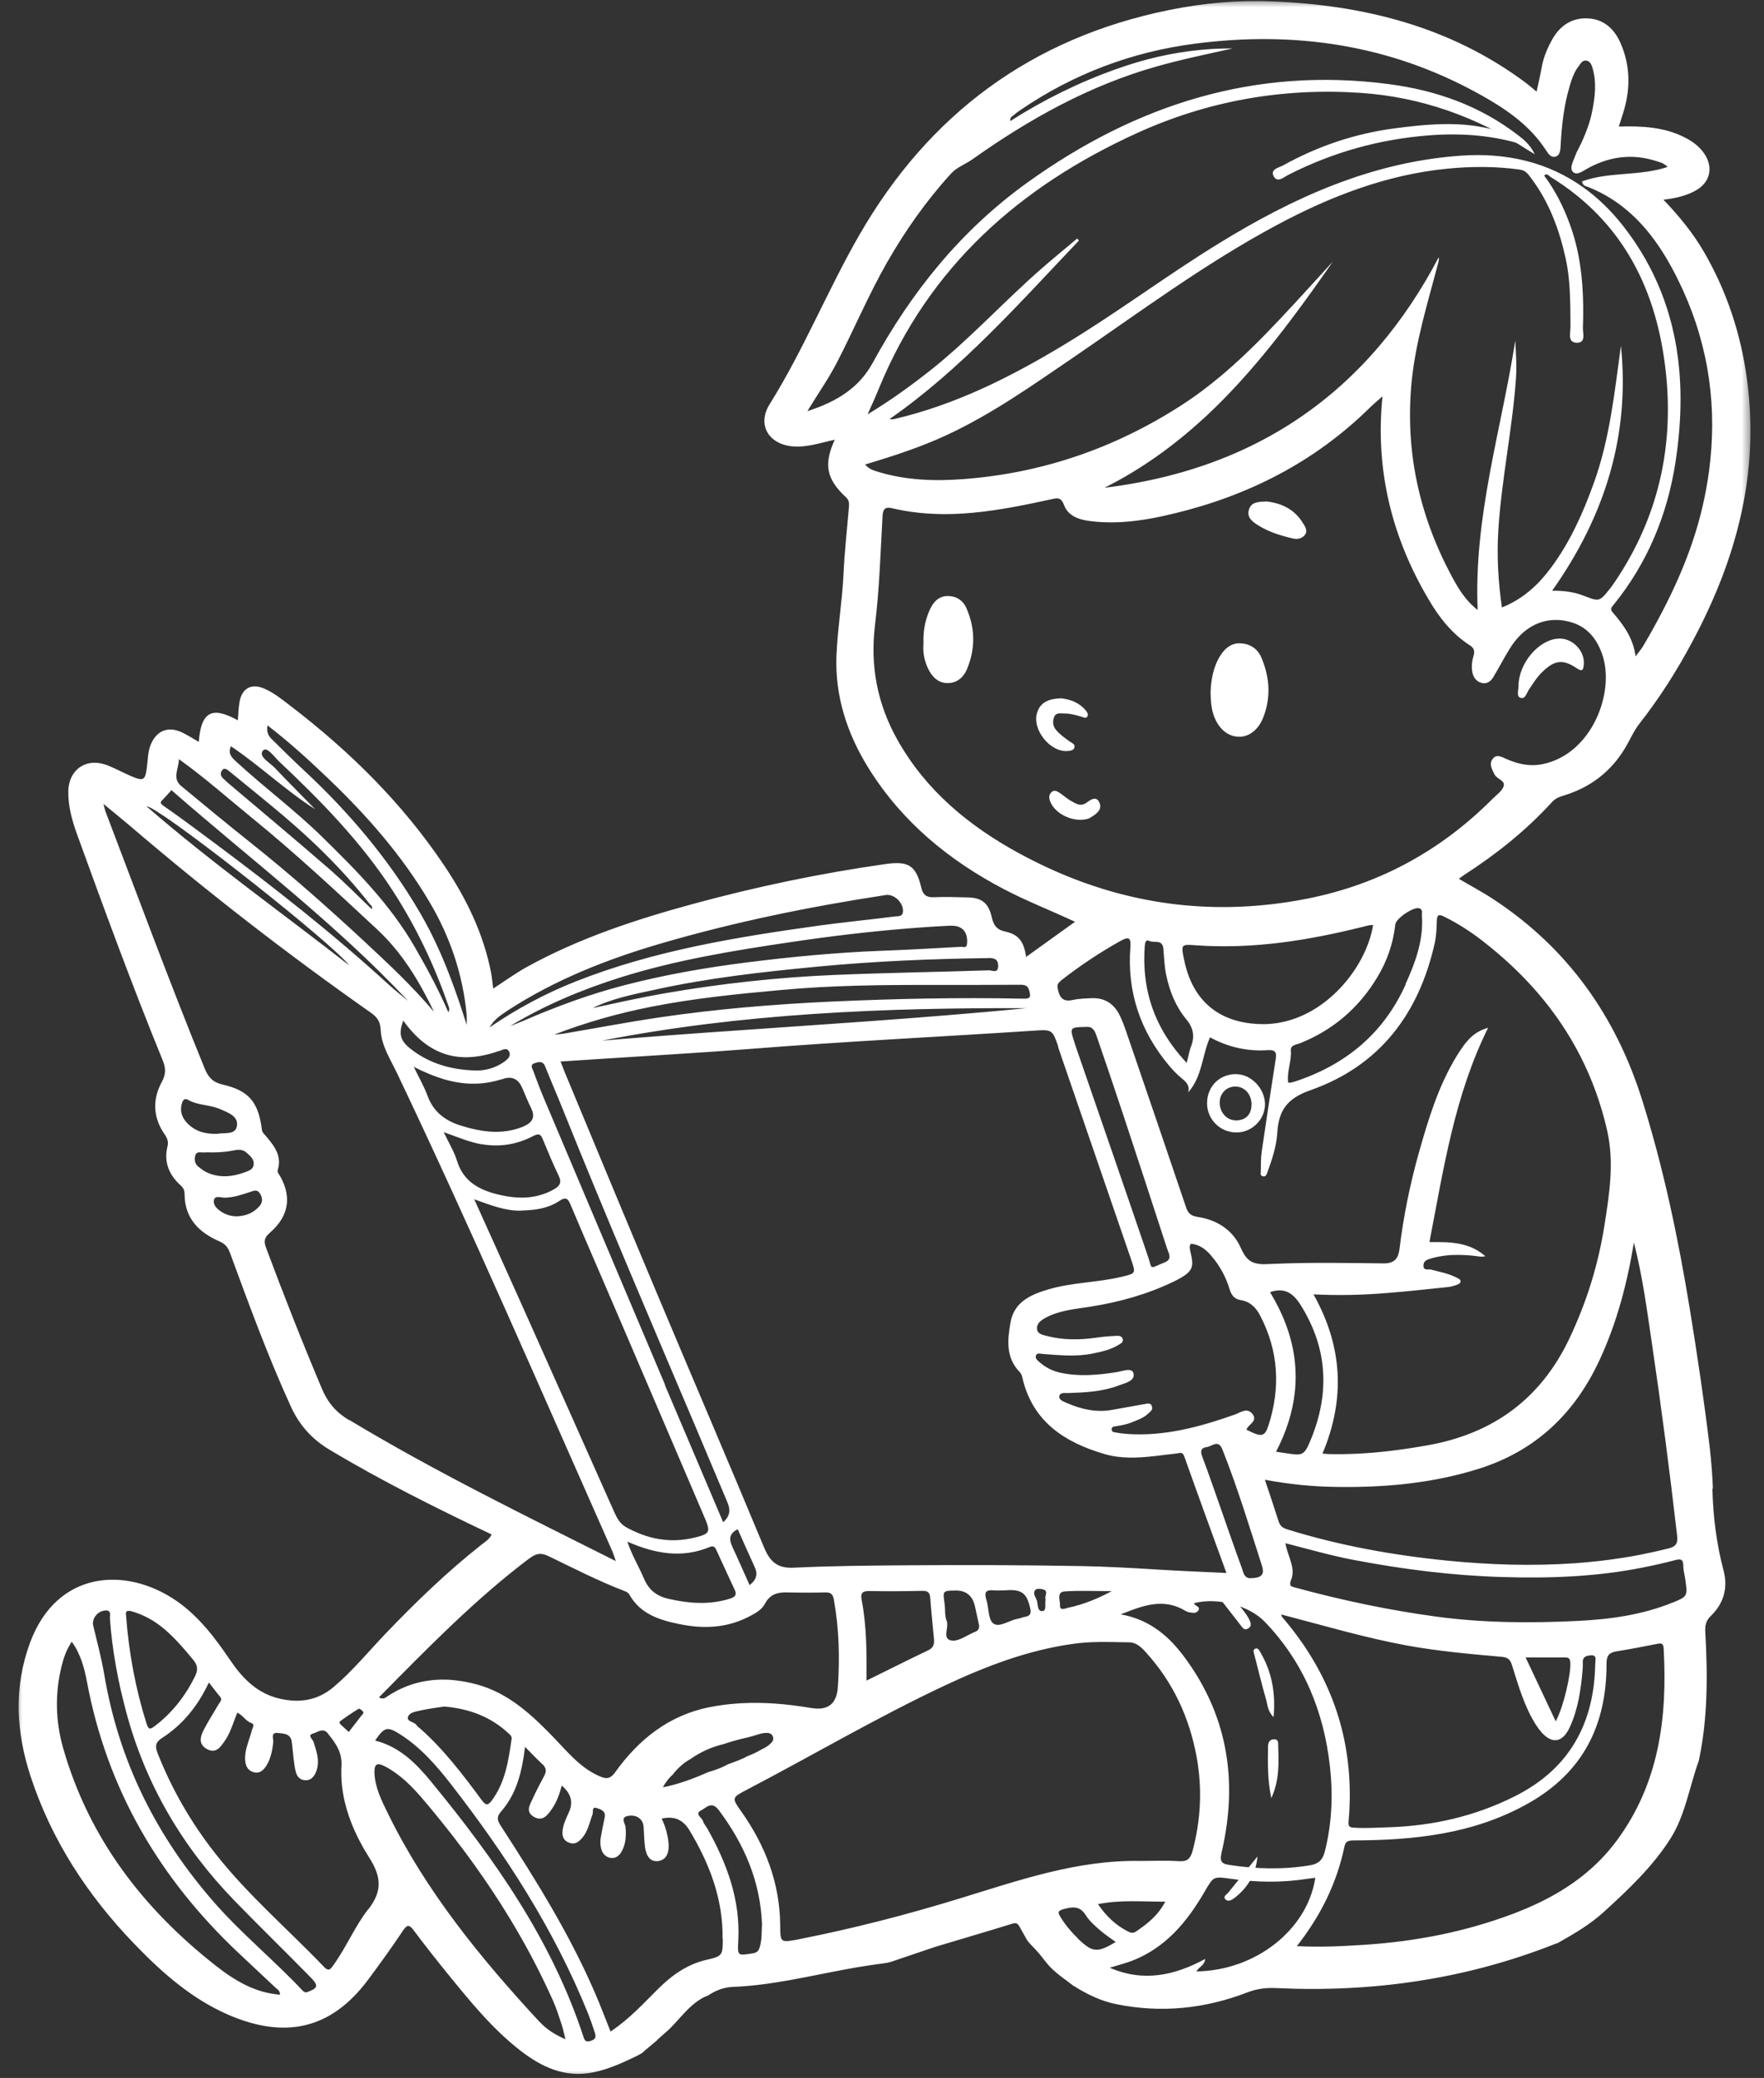 <svg width="118" height="139" viewBox="0 0 118 139" fill="none" xmlns="http://www.w3.org/2000/svg">
<rect x="0" y="0" width="118" height="139" fill="#333333" stroke="none"/>
<mask id="mask0_345_1256" style="mask-type:luminance" maskUnits="userSpaceOnUse" x="0" y="0" width="118" height="139">
<path d="M0.928 0H117.246V139H0.928V0Z" fill="white"/>
</mask>
<g mask="url(#mask0_345_1256)">
<path d="M114.546 99.567L114.579 99.582C114.561 98.831 114.461 97.598 114.373 96.85C114 93.733 113.537 90.631 113.031 87.529C112.256 82.804 111.28 78.136 109.844 73.565C108.082 67.964 104.862 63.427 99.939 60.179C99.2 59.689 98.403 59.268 97.589 58.786C97.749 58.671 97.858 58.583 97.97 58.511C100.115 57.123 102.105 55.536 103.829 53.64C104.056 53.391 104.334 53.297 104.628 53.209C106.385 52.667 107.754 51.628 108.702 50.047C109.036 49.499 109.284 48.89 109.678 48.393C111.02 46.685 112.177 44.855 113.198 42.941C116.151 37.44 117.72 31.648 116.857 25.351C116.451 22.343 115.521 19.517 114.006 16.89C113.27 15.615 112.35 14.485 111.274 13.358C112.083 13.265 112.777 13.104 113.413 12.756C114.4 12.213 114.633 11.202 114.006 10.278C113.673 9.787 113.219 9.46 112.704 9.197C111.329 8.494 109.844 8.421 108.287 8.466C108.421 8.033 108.557 7.658 108.663 7.267C109.078 5.774 109.024 4.292 108.397 2.866C107.988 1.942 107.288 1.284 106.231 1.23C105.164 1.178 104.368 1.693 103.841 2.626C103.514 3.208 103.253 3.817 103.132 4.486C103.041 5.031 102.905 5.568 102.787 6.128C102.493 5.889 102.244 5.668 101.978 5.474C96.956 1.76 91.197 0.333 85.081 0.094C82.77 -0.003 80.465 0.212 78.208 0.67C69.024 2.532 62.139 7.624 57.477 15.73C55.354 19.423 53.757 23.403 51.492 27.026C50.625 28.407 51.407 29.719 53.03 29.861C53.991 29.94 54.893 29.619 55.841 29.413C55.087 31.055 55.272 32.045 56.59 33.263C56.802 33.466 56.808 33.66 56.789 33.902C56.662 35.416 56.49 36.928 56.423 38.452C56.335 40.26 56.026 42.047 55.953 43.859C55.847 46.603 56.684 49.123 58.131 51.434C60.37 55.006 63.502 57.572 67.195 59.501C68.712 60.292 70.308 60.91 71.911 61.661C70.787 62.469 69.718 63.233 68.642 64.011C68.491 62.994 68.149 62.509 67.243 62.315C66.64 62.188 66.452 61.855 66.334 61.325C66.119 60.401 65.671 60.052 64.732 60.031C63.968 60.01 63.208 59.986 62.445 60.019C61.945 60.037 61.733 59.831 61.624 59.362C61.279 57.902 60.77 57.587 59.279 57.793C54.911 58.41 50.598 59.313 46.336 60.473C42.504 61.518 38.736 62.757 35.237 64.687C34.462 65.117 33.747 65.638 32.993 66.129C32.938 65.741 32.914 65.411 32.853 65.084C32.345 62.442 31.181 60.077 29.7 57.874C26.907 53.718 23.397 50.256 19.441 47.227C18.874 46.791 18.32 46.337 17.659 46.055C17.438 45.961 17.235 45.915 17.047 45.915C16.526 45.915 16.151 46.27 16.03 46.918C15.948 47.333 15.948 47.763 15.909 48.184C14.206 47.242 13.452 47.569 13.297 49.626C12.916 49.411 12.561 49.178 12.183 48.996C11.235 48.548 10.447 48.881 10.065 49.853C9.893 50.311 9.893 50.786 9.832 51.262C9.717 52.213 9.623 52.286 8.724 51.898C8.175 51.662 7.654 51.362 7.094 51.162C5.743 50.677 4.589 51.495 4.568 52.937C4.555 53.927 4.816 54.873 5.149 55.796C6.985 60.861 8.836 65.914 10.874 70.906C11.086 71.421 11.12 71.836 10.826 72.372C10.184 73.544 10.232 74.759 11.014 75.882C11.192 76.137 11.28 76.379 11.207 76.673C10.941 77.739 11.313 78.603 12.089 79.299C12.295 79.487 12.349 79.663 12.349 79.911C12.361 81.511 13.325 82.45 14.661 83.031C15.066 83.213 15.233 83.416 15.376 83.788C16.651 87.254 17.92 90.725 19.456 94.087C20.022 95.326 20.852 96.259 22.021 96.962C25.532 99.067 29.185 100.888 32.887 102.645C32.738 102.972 32.438 103.148 32.184 103.347C29.9 105.15 27.816 107.167 25.808 109.263C24.657 110.463 23.602 111.762 22.327 112.841C21.252 113.752 20.049 113.934 18.72 113.631C17.223 113.289 16.248 112.298 15.421 111.087C14.4 109.584 13.325 108.14 11.801 107.085C8.409 104.753 3.807 105.062 2.017 109.866C0.902 112.856 1.075 115.87 2.05 118.838C3.453 123.106 5.849 126.766 8.942 129.989C10.799 131.924 12.798 133.699 15.282 134.778C19.001 136.386 22.112 135.801 24.617 132.439C25.414 131.367 26.195 130.288 26.935 129.177C27.216 128.762 27.35 128.695 27.671 129.122C28.41 130.116 29.179 131.085 29.961 132.051C31.451 133.881 32.938 135.717 34.81 137.171C36.219 138.261 37.755 138.997 39.623 138.637C40.66 138.437 41.608 138.007 42.55 137.552C42.683 137.486 42.81 137.41 42.937 137.343C43.271 137.043 43.631 136.756 43.979 136.459H43.958C44.261 136.186 44.528 135.956 44.773 135.735C45.033 135.474 45.282 135.208 45.521 134.932C45.936 134.475 46.378 134.014 46.912 133.699C47.057 133.611 47.212 133.545 47.366 133.484C47.848 133.169 48.369 132.936 49.035 132.909C51.625 132.809 54.145 132.179 56.684 131.715C57.51 131.561 58.346 131.433 59.173 131.327C59.328 131.306 59.473 131.273 59.622 131.227L62.533 130.24C64.268 129.719 66.007 129.21 67.743 128.674C67.982 128.601 68.088 128.68 68.197 128.874C68.352 129.162 68.518 129.443 68.73 129.825C68.906 130.04 69.106 130.234 69.3 130.443C69.594 130.752 69.833 131.1 70.106 131.421C70.608 131.997 71.241 132.394 71.829 132.854H71.844C72.717 133.405 73.641 133.854 74.649 134.06C77.66 134.678 80.604 134.375 83.464 133.269C84.079 133.036 84.654 132.963 85.315 132.987C91.752 133.296 98.01 132.418 104.029 130.034C104.089 130.013 104.15 129.995 104.207 129.973C105.304 129.355 106.379 128.728 107.306 127.877C108.918 126.408 110.547 124.869 111.729 123.012C112.737 121.431 113.004 119.529 113.64 117.778C114.246 114.937 114.234 112.056 114.073 109.175C114.052 108.754 114.1 108.427 114.44 108.097C115.288 107.279 115.603 106.249 115.303 105.089C114.821 103.281 114.594 101.439 114.546 99.567ZM112.601 104.695C112.604 104.711 112.604 104.729 112.604 104.747C112.604 104.765 112.604 104.786 112.604 104.804C112.604 104.823 112.607 104.841 112.607 104.856C112.625 105.123 112.701 105.395 112.737 105.665C112.737 105.668 112.737 105.671 112.737 105.671C112.892 106.77 112.895 106.792 111.883 107.207L111.889 107.2C109.866 108.024 107.727 108.318 105.57 108.427C102.417 108.582 99.261 108.567 96.12 108.146C92.927 107.715 89.783 107.052 86.678 106.207C86.463 106.149 86.305 106.131 86.302 105.952V105.949C86.302 105.94 86.302 105.934 86.302 105.928C86.305 105.865 86.326 105.78 86.369 105.674C86.423 105.537 86.451 105.407 86.463 105.277C86.463 105.271 86.463 105.268 86.463 105.262C86.463 105.247 86.466 105.232 86.466 105.216C86.466 105.18 86.466 105.141 86.466 105.101C86.448 104.502 86.099 103.911 85.99 103.241C85.99 103.241 85.99 103.235 85.99 103.232C87.544 103.629 89.047 104.065 90.576 104.353C93.842 104.974 97.128 105.392 100.454 105.492C103.647 105.592 106.812 105.477 109.944 104.847C110.641 104.708 111.335 104.553 112.022 104.371C112.383 104.274 112.586 104.265 112.601 104.695ZM106.712 111.247C106.682 113.265 106.255 115.034 105.37 116.53C104.489 118.027 103.153 119.25 101.308 120.171C98.646 121.504 95.832 122.14 92.875 122.234C92.112 122.255 91.358 122.31 90.597 122.261C90.358 122.249 90.216 122.219 90.207 121.977C90.207 121.967 90.204 121.958 90.204 121.952C90.204 121.922 90.207 121.889 90.21 121.852C90.246 121.459 90.27 121.065 90.282 120.677C90.282 120.656 90.282 120.632 90.282 120.61C90.285 120.571 90.285 120.532 90.288 120.492C90.294 120.204 90.294 119.923 90.288 119.641C90.285 119.556 90.282 119.471 90.279 119.387C90.137 115.194 88.601 111.453 85.748 108.146C85.736 108.133 85.736 108.1 85.712 108.012C85.712 108.006 85.709 108.003 85.709 107.997C88.553 108.739 91.306 109.557 94.123 110.075C96.226 110.457 98.352 110.645 100.475 110.832C100.887 110.872 101.03 111.032 101.142 111.387C101.578 112.774 101.972 114.174 102.765 115.415H102.771C102.853 115.534 102.926 115.655 103.02 115.764C103.707 116.618 104.395 116.627 104.889 115.77C104.898 115.755 104.907 115.74 104.913 115.724C104.922 115.709 104.931 115.694 104.937 115.679C104.952 115.652 104.971 115.621 104.983 115.588C104.992 115.573 105.001 115.555 105.01 115.534C105.013 115.531 105.013 115.528 105.016 115.521C105.564 114.322 105.752 113.028 105.864 111.723C105.879 111.556 105.885 111.387 105.879 111.22C105.87 111.117 105.885 111.038 105.913 110.975C105.913 110.972 105.916 110.966 105.916 110.963C105.922 110.957 105.925 110.951 105.928 110.941C106.019 110.781 106.225 110.745 106.434 110.729C106.676 110.717 106.731 110.835 106.734 110.975C106.734 110.981 106.734 110.987 106.734 110.993C106.734 111.002 106.734 111.011 106.734 111.02C106.731 111.099 106.715 111.181 106.712 111.247ZM81.713 123.93C82.855 119.087 82.11 114.576 79.029 110.584H79.023C77.999 109.257 76.7 108.291 74.97 107.991C74.973 107.988 74.976 107.988 74.979 107.985C76.385 107.431 77.778 106.861 79.257 107.731C79.335 107.776 79.423 107.824 79.517 107.843C79.744 107.882 80.017 107.97 80.165 107.721C80.192 107.676 80.201 107.64 80.201 107.606V107.6C80.195 107.437 79.896 107.413 79.877 107.24C81.434 106.837 83.546 107.382 84.612 108.494C87.217 111.205 88.559 114.492 88.968 118.196C88.968 118.196 88.968 118.199 88.968 118.202C89.174 120.105 89.095 121.995 88.619 123.864C88.547 124.145 88.441 124.348 88.283 124.494C88.126 124.639 87.917 124.727 87.632 124.775C85.836 125.075 84.046 125.03 82.255 124.754C82.037 124.721 81.877 124.685 81.777 124.591C81.768 124.585 81.758 124.575 81.752 124.566C81.653 124.454 81.637 124.263 81.713 123.93ZM71.229 106.455C72.271 106.383 73.319 106.437 74.368 106.437C73.407 106.952 72.45 107.34 71.441 107.549C71.263 107.588 70.887 107.782 70.908 107.388C70.929 107.073 70.648 106.489 71.229 106.455ZM69.945 106.985V106.991C69.872 107.279 70.033 107.737 69.739 107.77C69.373 107.809 69.445 107.313 69.357 107.058C69.285 106.837 69.045 106.576 69.272 106.343C69.357 106.255 69.594 106.277 69.745 106.31C70.206 106.416 69.827 106.785 69.945 106.985ZM68.558 108.152L68.564 108.158C68.403 108.179 68.249 108.258 68.082 108.285C67.682 108.349 67.234 108.633 66.858 108.685C66.834 108.688 66.81 108.691 66.783 108.691C66.758 108.691 66.734 108.691 66.71 108.691C66.698 108.691 66.686 108.688 66.674 108.688C66.589 108.676 66.51 108.648 66.44 108.594C66.092 108.324 66.153 107.543 65.98 107.007C65.853 106.598 65.904 106.395 66.255 106.377C66.289 106.377 66.325 106.377 66.365 106.377C66.389 106.377 66.413 106.38 66.44 106.383C66.483 106.386 66.528 106.389 66.57 106.392C66.701 106.398 66.828 106.392 66.958 106.389C67.043 106.386 67.128 106.383 67.216 106.383H67.222C67.24 106.383 67.255 106.38 67.273 106.38C67.304 106.377 67.337 106.374 67.37 106.374C67.385 106.37 67.4 106.37 67.416 106.37C67.476 106.367 67.537 106.364 67.591 106.364C67.616 106.364 67.64 106.367 67.664 106.367C67.679 106.367 67.694 106.367 67.706 106.367C67.722 106.367 67.737 106.37 67.749 106.37C67.767 106.37 67.785 106.374 67.803 106.374C68.458 106.425 68.712 106.74 68.906 107.543C68.921 107.612 68.936 107.679 68.939 107.743C68.939 107.752 68.942 107.761 68.942 107.773C68.942 107.791 68.942 107.809 68.942 107.828C68.93 108 68.83 108.121 68.558 108.152ZM63.329 108.418H63.323L63.32 108.412C63.187 108.07 63.242 107.661 63.187 107.288C63.16 107.097 63.139 106.949 63.129 106.834C63.129 106.813 63.126 106.795 63.126 106.776C63.126 106.752 63.126 106.728 63.126 106.704C63.136 106.41 63.314 106.404 63.908 106.395C64.623 106.383 65.059 106.737 65.219 107.455C65.31 107.867 65.398 108.288 65.489 108.7C65.489 108.703 65.492 108.706 65.492 108.709C65.519 108.93 65.444 109.069 65.232 109.157C64.744 109.348 64.226 109.748 63.766 109.748C63.729 109.748 63.69 109.745 63.654 109.739C63.487 109.715 63.393 109.645 63.347 109.551C63.344 109.548 63.344 109.548 63.344 109.548C63.205 109.269 63.454 108.76 63.329 108.418ZM57.638 107.019C57.562 106.628 57.647 106.446 58.05 106.431C58.074 106.428 58.101 106.428 58.131 106.428C59.322 106.455 60.509 106.443 61.691 106.416C61.712 106.416 61.73 106.416 61.748 106.416C61.76 106.416 61.769 106.416 61.782 106.419C62.078 106.431 62.203 106.555 62.227 106.892C62.293 107.815 62.393 108.733 62.478 109.651C62.511 109.987 62.433 110.236 62.084 110.396C61.412 110.717 60.739 111.047 60.058 111.384C59.376 111.717 58.686 112.062 57.971 112.417C57.968 112.417 57.968 112.417 57.965 112.42C57.977 110.554 57.977 108.773 57.638 107.019ZM68.658 67.44C68.364 67.471 68.067 67.498 67.773 67.525C67.558 67.546 67.343 67.568 67.131 67.586C66.973 67.601 66.819 67.616 66.664 67.628C66.443 67.649 66.222 67.668 66.001 67.689C65.108 67.767 64.214 67.843 63.32 67.916C56.181 68.501 49.023 68.906 41.88 69.479C41.611 69.5 41.344 69.524 41.078 69.546C40.808 69.567 40.541 69.591 40.272 69.612C49.65 67.783 59.134 67.407 68.658 67.44ZM47.926 103.702C48.335 104.586 48.735 105.477 49.15 106.355C49.341 106.764 49.056 106.87 48.787 106.952C47.433 107.367 46.085 107.261 44.728 106.952C44.273 106.849 43.907 106.673 43.616 106.401C43.586 106.374 43.555 106.343 43.528 106.313C43.343 106.113 43.189 105.871 43.065 105.571C42.737 104.789 42.277 104.059 41.968 103.126C43.846 103.95 45.642 104.253 47.499 103.475C47.645 103.414 47.736 103.438 47.805 103.505C47.808 103.511 47.814 103.514 47.817 103.52C47.863 103.569 47.896 103.635 47.926 103.702ZM48.968 103.426H48.974C48.893 103.251 48.847 103.093 48.847 102.948C48.847 102.939 48.847 102.929 48.847 102.92C48.856 102.672 49.005 102.466 49.35 102.296C49.729 103.138 50.098 103.99 50.486 104.829C50.668 105.219 50.625 105.534 50.371 105.822C50.362 105.834 50.353 105.846 50.34 105.856C50.301 105.898 50.256 105.94 50.204 105.983C50.186 106.001 50.165 106.016 50.144 106.034C49.744 105.144 49.368 104.28 48.968 103.426ZM37.633 74.168C40.532 81.383 43.598 88.526 46.63 95.684C47.305 97.277 47.975 98.886 48.653 100.479C48.656 100.482 48.656 100.485 48.656 100.485C48.865 100.976 48.859 101.394 48.384 101.818C48.381 101.821 48.378 101.824 48.375 101.827C47.717 100.276 47.063 98.74 46.415 97.21C45.764 95.684 45.118 94.163 44.473 92.639L44.485 92.636L44.488 92.633C41.783 86.236 39.078 79.845 36.373 73.444C36.125 72.856 35.898 72.254 35.677 71.648C35.643 71.557 35.577 71.445 35.568 71.342V71.339C35.568 71.33 35.568 71.324 35.568 71.315C35.571 71.233 35.619 71.163 35.758 71.121C36.019 71.039 36.313 70.939 36.467 71.336C36.846 72.287 37.255 73.223 37.633 74.168ZM37.046 79.563C35.804 80.26 34.51 80.211 33.193 79.872C31.972 79.557 30.975 78.978 30.57 77.645C30.382 77.043 30.042 76.485 29.679 75.731C30.654 76.079 31.402 76.406 32.223 76.546V76.54C33.447 76.749 34.595 76.555 35.67 75.992C36.064 75.792 36.179 75.882 36.319 76.234C36.652 77.043 36.994 77.861 37.373 78.651C37.6 79.115 37.434 79.342 37.046 79.563ZM35.661 74.571C35.661 74.589 35.661 74.607 35.661 74.625C35.661 74.631 35.661 74.641 35.661 74.65C35.646 74.965 35.413 75.183 35.016 75.349V75.355C33.62 75.931 32.233 75.731 30.848 75.301C29.8 74.98 29 74.395 28.604 73.311C28.379 72.696 28.037 72.111 27.677 71.36C28.013 71.536 28.349 71.693 28.682 71.829C30.203 72.466 31.69 72.705 33.268 72.278C33.344 72.26 33.423 72.235 33.502 72.211C33.547 72.199 33.596 72.193 33.635 72.178C33.653 72.172 33.671 72.166 33.693 72.16C33.711 72.154 33.729 72.148 33.747 72.141C33.823 72.12 33.892 72.108 33.962 72.099C34.011 72.096 34.056 72.093 34.098 72.096C34.401 72.105 34.647 72.266 34.831 72.575C34.856 72.617 34.88 72.659 34.901 72.708C34.91 72.726 34.919 72.747 34.931 72.769C35.131 73.223 35.31 73.692 35.531 74.135C35.61 74.298 35.652 74.444 35.661 74.571ZM35.083 87.681C33.995 85.251 32.899 82.825 31.724 80.226H31.727C32.869 80.635 33.829 81.017 34.895 80.984L34.904 80.974C34.956 80.974 35.01 80.971 35.065 80.968C35.092 80.968 35.119 80.965 35.147 80.965C35.204 80.962 35.259 80.959 35.313 80.956C36.061 80.908 36.782 80.762 37.421 80.332C37.57 80.232 37.685 80.184 37.776 80.178C37.782 80.178 37.788 80.178 37.791 80.178C37.961 80.175 38.057 80.323 38.169 80.593C39.224 83.092 40.314 85.585 41.38 88.078C43.298 92.54 45.2 97.007 47.114 101.472C47.118 101.475 47.118 101.475 47.118 101.478C47.26 101.812 47.351 102.048 47.372 102.224C47.375 102.236 47.375 102.248 47.375 102.257C47.375 102.275 47.378 102.296 47.375 102.315C47.363 102.602 47.087 102.705 46.418 102.866C44.815 103.247 43.319 102.954 41.889 102.163C41.456 101.921 41.262 101.53 41.075 101.115C39.078 96.635 37.088 92.158 35.083 87.681ZM72.659 68.694C72.665 68.694 72.674 68.691 72.68 68.691C72.689 68.691 72.695 68.691 72.704 68.691C72.729 68.688 72.753 68.688 72.777 68.691C73.138 68.707 73.262 69.022 73.365 69.331C73.953 71.039 74.534 72.753 75.103 74.471C76.103 77.497 77.1 80.526 78.081 83.555C78.163 83.797 78.345 84.088 78.136 84.303C78.133 84.309 78.127 84.316 78.121 84.322C78.115 84.328 78.108 84.334 78.099 84.337C78.054 84.376 77.99 84.412 77.909 84.446C76.812 84.882 77.112 84.982 76.766 83.964V83.97C75.197 79.36 73.598 74.759 72.011 70.148C71.962 70.015 71.923 69.882 71.877 69.739C71.596 68.888 71.559 68.74 72.214 68.707C72.226 68.704 72.238 68.704 72.253 68.704C72.332 68.7 72.423 68.697 72.523 68.697C72.562 68.694 72.608 68.694 72.65 68.694H72.659ZM88.477 91.401C88.48 91.449 88.486 91.501 88.489 91.549C88.495 91.6 88.498 91.649 88.501 91.701C88.504 91.752 88.507 91.8 88.51 91.852C88.513 91.903 88.516 91.952 88.519 92.003C88.522 92.109 88.525 92.219 88.525 92.325C88.525 92.364 88.525 92.403 88.522 92.443C88.522 92.479 88.522 92.518 88.519 92.555C88.519 92.6 88.519 92.643 88.516 92.688C88.51 92.812 88.504 92.936 88.495 93.058C88.407 94.133 88.132 95.22 87.677 96.32C87.232 97.398 87.123 97.377 85.99 97.204C85.787 97.171 85.581 97.144 85.36 97.111C85.363 97.108 85.363 97.104 85.363 97.104C86.048 95.781 86.463 94.472 86.608 93.179C86.614 93.127 86.62 93.079 86.623 93.027C86.626 93.024 86.626 93.021 86.626 93.021C86.629 92.97 86.635 92.918 86.638 92.867C86.644 92.815 86.647 92.764 86.65 92.712C86.654 92.661 86.657 92.609 86.66 92.555C86.663 92.515 86.663 92.476 86.663 92.44C86.666 92.412 86.666 92.385 86.666 92.358C86.669 92.331 86.669 92.303 86.669 92.276C86.669 92.261 86.669 92.246 86.669 92.231C86.669 92.185 86.672 92.14 86.672 92.091C86.672 91.976 86.669 91.858 86.663 91.74C86.663 91.71 86.663 91.676 86.66 91.646C86.657 91.567 86.65 91.485 86.644 91.407C86.632 91.24 86.617 91.073 86.596 90.91C86.596 90.907 86.596 90.904 86.596 90.904C86.59 90.852 86.581 90.801 86.575 90.749C86.575 90.743 86.572 90.74 86.572 90.734C86.363 89.292 85.824 87.863 84.96 86.442V86.436C85.908 86.109 86.484 86.484 86.984 87.266C87.838 88.617 88.329 89.998 88.477 91.401ZM83.764 94.563C83.758 94.554 83.749 94.545 83.743 94.536C83.737 94.53 83.731 94.524 83.724 94.518C83.715 94.511 83.706 94.502 83.7 94.496C83.691 94.487 83.685 94.481 83.676 94.475C83.334 94.19 82.946 94.505 82.588 94.63C80.244 95.454 77.866 96.105 75.349 95.917C75.07 95.896 74.788 95.856 74.516 95.802C74.477 95.796 74.443 95.778 74.419 95.757C74.419 95.754 74.416 95.754 74.416 95.75C74.316 95.653 74.349 95.454 74.516 95.426C74.922 95.36 75.337 95.302 75.725 95.138C76.097 94.984 76.485 94.86 76.785 94.578C76.933 94.436 77.166 94.302 77.039 94.054L77.042 94.051L77.051 94.033C76.945 93.827 76.733 93.894 76.539 93.927C75.818 94.06 75.094 94.187 74.368 94.315C73.301 94.502 72.308 94.263 71.341 93.842C71.338 93.842 71.338 93.842 71.335 93.839C71.129 93.745 70.808 93.639 70.863 93.385C70.899 93.203 71.075 93.182 71.257 93.182C71.329 93.182 71.402 93.185 71.469 93.185C72.611 93.148 73.753 93.091 74.828 92.682C75.249 92.521 75.943 92.385 75.825 91.87C75.812 91.816 75.788 91.773 75.761 91.74C75.755 91.737 75.752 91.731 75.746 91.728C75.74 91.722 75.734 91.716 75.728 91.713C75.513 91.537 75.013 91.74 74.683 91.788C73.431 91.985 72.183 92.097 70.929 91.825C70.415 91.71 69.945 91.482 69.545 91.125C69.527 91.11 69.506 91.092 69.488 91.076C69.475 91.064 69.463 91.055 69.451 91.043C69.442 91.034 69.43 91.025 69.421 91.016C69.406 91.001 69.391 90.986 69.379 90.971C69.3 90.886 69.248 90.783 69.306 90.659C69.385 90.483 69.606 90.555 69.76 90.571C70.875 90.652 71.984 90.771 73.092 90.543C73.674 90.422 74.255 90.301 74.767 89.995C74.928 89.892 75.155 89.813 75.11 89.592C75.094 89.532 75.07 89.486 75.04 89.45H75.037C75.034 89.444 75.028 89.441 75.025 89.438C74.913 89.335 74.722 89.353 74.573 89.365C74.146 89.383 73.719 89.426 73.298 89.486C72.205 89.641 71.114 89.647 70.045 89.371C69.866 89.326 69.639 89.286 69.497 89.159C69.484 89.15 69.475 89.141 69.466 89.132C69.418 89.077 69.385 89.014 69.373 88.929C69.318 88.559 69.612 88.332 69.912 88.165C70.854 87.651 71.911 87.569 72.938 87.408C74.855 87.105 76.7 86.596 78.448 85.76C79.883 85.07 79.877 84.776 79.623 83.695C79.59 83.543 79.544 83.367 79.656 83.201C80.093 83.234 80.444 83.428 80.741 83.704C80.768 83.728 80.792 83.752 80.817 83.776C80.835 83.794 80.853 83.813 80.871 83.831C80.889 83.849 80.904 83.867 80.922 83.885C80.959 83.925 80.992 83.964 81.025 84.004C81.595 84.661 82.007 85.418 82.255 86.248C82.31 86.433 82.382 86.581 82.483 86.696C82.492 86.706 82.501 86.718 82.51 86.727C82.519 86.736 82.525 86.742 82.534 86.751C82.537 86.757 82.543 86.76 82.549 86.766C82.667 86.872 82.819 86.942 83.016 86.972C83.334 87.024 83.588 87.154 83.797 87.342C83.821 87.36 83.843 87.381 83.867 87.405C83.891 87.43 83.915 87.454 83.939 87.478C84.079 87.632 84.197 87.814 84.3 88.011C85.533 90.377 85.663 92.836 84.854 95.348C84.6 96.129 84.382 96.15 83.385 95.638C83.382 95.638 83.379 95.635 83.376 95.635C83.497 95.275 84.185 95.066 83.764 94.563ZM80.353 97.092C80.368 96.926 80.489 96.829 80.747 96.796H80.738C81.092 96.747 81.495 96.259 81.774 96.968C82.782 99.51 83.576 102.121 84.412 104.723C84.451 104.844 84.476 104.953 84.479 105.044C84.482 105.065 84.482 105.086 84.482 105.107C84.47 105.419 84.227 105.55 83.746 105.565C83.231 105.637 83.176 105.189 83.07 104.889C82.561 103.508 82.089 102.121 81.601 100.733C81.213 99.643 80.841 98.537 80.426 97.45C80.383 97.338 80.356 97.241 80.353 97.159C80.35 97.15 80.35 97.138 80.35 97.129C80.35 97.117 80.353 97.104 80.353 97.092ZM104.068 115.146C103.38 113.686 102.738 112.332 102.057 110.878V110.872H104.716C104.962 110.872 105.022 110.978 105.043 111.214C105.098 111.962 104.595 114.174 104.068 115.146ZM110.52 89.989V89.995C111.147 94.23 111.701 98.477 112.189 102.739C112.25 103.26 112.083 103.463 111.623 103.575C110.98 103.738 110.338 103.881 109.69 104.008C109.56 104.032 109.432 104.056 109.302 104.08C109.236 104.09 109.172 104.102 109.108 104.114C108.978 104.138 108.848 104.159 108.718 104.18L108.524 104.211C107.482 104.374 106.437 104.492 105.383 104.568C102.532 104.768 99.679 104.68 96.841 104.399C93.209 104.038 89.622 103.396 86.124 102.308C85.814 102.215 85.636 102.087 85.533 101.778C85.248 100.876 84.948 99.985 84.612 98.986C86.263 99.294 87.859 99.449 89.462 99.467C92.681 99.51 95.859 99.219 98.946 98.243C102.738 97.044 105.349 94.542 107.006 90.964C108.163 88.465 108.851 85.839 109.296 83.119C109.884 85.385 110.178 87.69 110.52 89.989ZM107.391 39.748C107.37 39.769 107.351 39.791 107.333 39.812C107.309 39.839 107.285 39.863 107.264 39.885C107.255 39.894 107.245 39.903 107.239 39.909C107.227 39.918 107.218 39.93 107.209 39.936C106.897 40.221 106.67 40.136 105.925 39.845C105.249 39.582 104.556 39.509 103.829 39.515C107.315 34.584 109.051 29.192 108.43 23.134C108.427 23.146 108.427 23.158 108.424 23.167C108 26.266 107.679 29.398 106.594 32.372C105.879 34.35 105.028 36.253 103.768 37.955C103.656 38.103 103.544 38.249 103.429 38.391C103.398 38.428 103.371 38.461 103.341 38.494C103.314 38.531 103.283 38.564 103.253 38.597C103.199 38.664 103.141 38.727 103.083 38.791C103.08 38.794 103.08 38.797 103.077 38.797C103.038 38.843 102.996 38.885 102.956 38.93C102.947 38.936 102.941 38.942 102.935 38.949C102.893 38.994 102.85 39.036 102.808 39.079C102.151 39.733 101.393 40.266 100.469 40.636C100.221 38.933 100.121 37.219 100.227 35.489C100.436 32.112 101.151 28.795 101.402 25.417C101.469 24.548 101.408 23.67 101.363 22.785C101.363 22.797 101.36 22.806 101.357 22.818C100.427 28.765 98.573 34.578 98.846 40.802C98.843 40.799 98.84 40.799 98.837 40.796C98.007 40.154 97.522 39.318 97.077 38.485C94.932 34.456 93.99 30.182 94.423 25.599C94.69 22.825 95.526 20.198 96.219 17.539C96.241 17.451 96.268 17.36 96.241 17.212C96.238 17.215 96.238 17.218 96.235 17.221C95.081 19.417 93.766 21.38 92.297 23.109C92.203 23.221 92.106 23.33 92.009 23.442C91.961 23.497 91.915 23.552 91.864 23.606C91.77 23.715 91.67 23.824 91.573 23.93C91.473 24.036 91.376 24.142 91.276 24.248C91.228 24.3 91.179 24.351 91.131 24.4C91.128 24.403 91.124 24.406 91.121 24.409C91.073 24.46 91.025 24.512 90.976 24.56C90.876 24.663 90.773 24.766 90.67 24.866C90.634 24.902 90.597 24.939 90.561 24.975C90.458 25.075 90.355 25.175 90.252 25.272C90.189 25.336 90.122 25.396 90.058 25.457C89.992 25.517 89.922 25.581 89.855 25.642C89.789 25.705 89.722 25.766 89.652 25.826C85.43 29.595 80.174 31.857 73.895 32.627C73.892 32.627 73.889 32.627 73.886 32.627C76.352 31.388 78.502 29.828 80.441 28.056C80.456 28.044 80.468 28.032 80.483 28.019C80.541 27.965 80.601 27.91 80.662 27.856C80.795 27.732 80.928 27.604 81.059 27.48C81.141 27.401 81.219 27.326 81.301 27.247C81.462 27.09 81.619 26.932 81.777 26.774C81.855 26.693 81.934 26.614 82.01 26.535C82.167 26.375 82.322 26.211 82.476 26.047C82.631 25.884 82.782 25.72 82.934 25.554C83.01 25.472 83.082 25.39 83.158 25.305C83.234 25.224 83.309 25.139 83.382 25.054C83.531 24.887 83.679 24.718 83.824 24.548C84.706 23.527 85.548 22.467 86.363 21.383C87.32 20.116 88.241 18.817 89.156 17.505C89.153 17.508 89.15 17.511 89.147 17.515L89.144 17.517C89.004 17.669 88.865 17.823 88.722 17.975C88.529 18.19 88.332 18.405 88.135 18.62C87.911 18.865 87.686 19.111 87.459 19.356C87.347 19.48 87.235 19.605 87.123 19.726C87.008 19.85 86.896 19.971 86.784 20.092C86.672 20.213 86.56 20.335 86.451 20.453C85.318 21.68 84.17 22.888 82.949 24.018C82.57 24.369 82.183 24.715 81.786 25.051C80.913 25.79 80.002 26.481 79.029 27.108C74.573 29.982 69.712 31.657 64.417 32.051C62.499 32.194 60.63 32.127 58.78 31.576C58.468 31.482 58.156 31.397 57.88 31.085C57.88 31.082 57.88 31.082 57.877 31.079L57.871 31.073C59.767 30.503 61.578 29.916 63.314 29.11C66.307 27.723 68.991 25.826 71.702 23.979C76.197 20.91 80.571 17.648 85.387 15.067C88.986 13.137 92.754 11.677 96.85 11.28C98.458 11.126 100.066 11.12 101.678 11.347C102.078 11.402 102.244 11.683 102.432 11.932C103.626 13.519 104.301 15.343 104.728 17.266C104.94 18.226 105.01 19.196 105.034 20.168C105.037 20.241 105.037 20.31 105.04 20.383C105.04 20.431 105.043 20.477 105.043 20.525C105.043 20.598 105.046 20.674 105.046 20.747C105.052 21.128 105.052 21.507 105.055 21.889V21.895C105.055 22.031 105.025 22.203 105.022 22.367C105.022 22.379 105.022 22.388 105.022 22.4C105.022 22.41 105.022 22.416 105.022 22.425C105.022 22.44 105.022 22.458 105.022 22.473C105.034 22.715 105.125 22.918 105.47 22.927C105.816 22.933 105.907 22.746 105.919 22.515C105.919 22.5 105.919 22.485 105.919 22.47C105.919 22.297 105.885 22.11 105.885 21.958V21.952C105.885 21.94 105.885 21.928 105.885 21.916C105.891 21.773 105.894 21.631 105.898 21.489C105.901 21.346 105.904 21.204 105.904 21.062C105.907 20.856 105.907 20.647 105.904 20.438C105.879 18.623 105.67 16.827 105.043 15.088C104.619 13.898 104.059 12.777 103.302 11.756C103.299 11.75 103.296 11.747 103.292 11.744C103.48 11.556 103.589 11.75 103.707 11.826C108.624 14.852 110.88 19.483 111.45 25.051C111.956 30.028 110.88 34.659 108.075 38.846C107.954 39.027 107.836 39.2 107.703 39.37C107.582 39.521 107.479 39.645 107.391 39.748ZM55.969 24.279C57.117 22.061 58.086 19.75 59.328 17.572C60.549 15.437 61.957 13.431 63.614 11.617C64.008 11.181 64.571 10.993 65.017 10.678C68.824 7.979 72.844 5.728 77.366 4.447C79.05 3.971 80.759 3.617 82.461 3.241C82.083 3.238 81.707 3.247 81.331 3.265C81.259 3.269 81.189 3.272 81.116 3.275C80.835 3.29 80.55 3.314 80.268 3.341C78.36 3.526 76.497 3.965 74.667 4.623C72.186 5.504 69.83 6.664 67.588 8.094C67.585 8.097 67.585 8.097 67.582 8.1C67.546 7.846 67.71 7.779 67.828 7.691C67.834 7.688 67.84 7.682 67.849 7.676L67.858 7.667C67.864 7.664 67.867 7.661 67.87 7.658C67.885 7.643 67.9 7.627 67.915 7.615C67.946 7.588 67.976 7.564 68.009 7.54C68.028 7.524 68.049 7.509 68.07 7.494C68.112 7.461 68.155 7.431 68.2 7.403C68.206 7.397 68.212 7.394 68.218 7.391C68.234 7.379 68.252 7.367 68.27 7.355C71.811 4.938 75.715 3.468 79.944 2.92C86.602 2.057 92.96 2.981 98.897 6.264C100.636 7.222 102.278 8.312 103.398 10.02C103.553 10.257 103.741 10.572 104.056 10.478C104.125 10.457 104.18 10.423 104.225 10.375C104.228 10.372 104.235 10.369 104.238 10.363C104.371 10.208 104.386 9.948 104.395 9.748C104.468 8.433 104.601 7.134 104.971 5.868C105.065 5.534 105.164 5.207 105.313 4.901C105.322 4.88 105.334 4.859 105.343 4.838C105.358 4.81 105.373 4.78 105.389 4.753C105.449 4.641 105.519 4.535 105.598 4.435C105.737 4.253 105.858 3.992 106.146 4.059C106.406 4.12 106.485 4.395 106.546 4.613C106.812 5.559 106.691 6.504 106.506 7.443C106.373 8.124 106.14 8.766 105.858 9.39C105.84 9.43 105.819 9.472 105.801 9.515C105.701 9.73 105.595 9.945 105.483 10.157C105.473 10.175 105.464 10.193 105.458 10.211C105.395 10.348 105.349 10.493 105.289 10.632C105.171 10.92 105.004 11.29 105.222 11.502C105.464 11.738 105.804 11.49 106.058 11.347C107.554 10.478 109.124 10.242 110.787 10.772C111.026 10.853 111.286 10.893 111.55 11.168C109.666 11.799 107.654 11.468 105.831 12.132C105.843 12.265 105.898 12.347 105.964 12.395C105.967 12.395 105.967 12.395 105.97 12.398C106.055 12.462 106.161 12.48 106.246 12.513C109.018 13.619 110.753 15.797 112.062 18.344C112.116 18.444 112.165 18.544 112.216 18.647C114.146 22.525 114.839 26.572 114.412 30.746C114.397 30.915 114.376 31.085 114.355 31.255C114.349 31.306 114.343 31.358 114.337 31.409C114.279 31.845 114.212 32.284 114.131 32.724C114.116 32.802 114.1 32.878 114.085 32.957V32.96C114.073 33.017 114.064 33.072 114.052 33.13C114.006 33.357 113.958 33.584 113.906 33.814C113.137 37.17 111.668 40.233 109.938 43.18C109.811 43.401 109.638 43.595 109.411 43.904C109.245 42.677 108.609 41.808 107.894 40.984C107.682 40.742 107.794 40.627 107.936 40.46C110.199 37.673 111.529 34.456 112.077 30.933C112.304 29.455 112.425 27.995 112.416 26.562C112.416 26.529 112.416 26.496 112.413 26.459C112.413 26.42 112.413 26.378 112.413 26.338C112.413 26.284 112.41 26.226 112.41 26.172C112.407 26.099 112.407 26.023 112.404 25.948C112.401 25.884 112.398 25.82 112.395 25.757C112.395 25.751 112.395 25.745 112.395 25.741C112.392 25.681 112.389 25.62 112.386 25.56C112.383 25.487 112.38 25.414 112.374 25.345C112.371 25.287 112.368 25.23 112.365 25.172C112.359 25.108 112.356 25.045 112.35 24.981C112.343 24.918 112.34 24.86 112.334 24.797C112.322 24.666 112.31 24.536 112.295 24.403C112.289 24.339 112.283 24.275 112.274 24.212C112.268 24.148 112.262 24.085 112.253 24.021C112.231 23.842 112.204 23.667 112.177 23.488C112.174 23.464 112.171 23.439 112.168 23.415C112.159 23.364 112.15 23.312 112.144 23.261C112.131 23.2 112.122 23.137 112.11 23.076C112.11 23.073 112.11 23.07 112.11 23.07C112.098 23.006 112.089 22.946 112.077 22.885C112.065 22.822 112.053 22.758 112.041 22.697C112.028 22.637 112.016 22.579 112.004 22.519C112.004 22.515 112.004 22.512 112.004 22.509C111.989 22.446 111.977 22.382 111.962 22.322C111.938 22.198 111.907 22.073 111.877 21.949C111.865 21.886 111.85 21.825 111.835 21.761C111.816 21.701 111.801 21.64 111.786 21.576C111.738 21.386 111.683 21.198 111.629 21.01C111.61 20.953 111.595 20.898 111.577 20.84C111.559 20.78 111.541 20.719 111.52 20.656C111.035 19.132 110.341 17.66 109.402 16.254C109.366 16.197 109.326 16.142 109.287 16.085C109.257 16.039 109.22 15.988 109.187 15.942C109.105 15.821 109.021 15.703 108.933 15.585C108.812 15.418 108.684 15.252 108.557 15.088C107.748 14.064 106.861 13.207 105.888 12.516C105.885 12.516 105.885 12.513 105.885 12.513H105.882C103.571 10.872 100.809 10.184 97.655 10.417C91.727 10.853 86.535 13.21 81.568 16.26C78.042 18.423 74.728 20.922 71.181 23.061C67.616 25.218 63.908 27.08 59.816 28.032C59.731 28.05 59.637 28.059 59.516 28.032C59.513 28.032 59.51 28.032 59.507 28.032C64.323 24.675 68.167 20.301 72.168 16.097C72.168 16.094 72.168 16.094 72.171 16.091C72.129 16.045 72.096 16.006 72.056 15.957C71.269 16.621 70.475 17.266 69.7 17.942C67.134 20.18 64.844 22.718 62.166 24.83C60.897 25.826 59.588 26.777 58.044 27.713C58.041 27.716 58.041 27.716 58.038 27.716C58.337 27.041 58.58 26.517 58.792 25.987C62.133 17.842 68.215 12.474 76.058 8.903C80.798 6.746 85.775 5.868 90.964 6.21C95.05 6.476 98.791 7.824 102.223 10.048C102.317 10.108 102.417 10.169 102.659 10.314C102.662 10.314 102.662 10.314 102.665 10.317C102.35 9.672 101.945 9.345 101.53 9.03C98.997 7.079 96.086 6.049 92.954 5.634C83.958 4.435 75.964 7 68.697 12.232C64.284 15.409 60.964 19.529 58.374 24.279C57.45 25.966 55.95 26.878 54.015 27.501H54.012L54.003 27.508C54.727 26.329 55.414 25.345 55.969 24.279ZM71.856 58.795C70.596 58.307 69.357 57.729 68.13 57.056H68.124C64.799 55.233 61.951 52.889 60.049 49.52C58.686 47.106 58.198 44.552 58.531 41.82C58.825 39.409 58.901 36.977 59.034 34.556C59.052 34.199 59.128 34.011 59.34 33.972C59.355 33.969 59.37 33.969 59.386 33.966C59.416 33.963 59.452 33.963 59.489 33.966C59.549 33.972 59.619 33.984 59.694 34.002C60.294 34.141 60.891 34.241 61.485 34.302C61.545 34.308 61.606 34.314 61.663 34.32C61.785 34.332 61.903 34.341 62.021 34.35C62.197 34.362 62.375 34.371 62.554 34.377C63.069 34.399 63.584 34.393 64.096 34.368C64.423 34.353 64.75 34.329 65.077 34.299C66.834 34.138 68.579 33.778 70.321 33.399C70.439 33.372 70.539 33.351 70.629 33.342C70.642 33.342 70.654 33.342 70.666 33.339C70.69 33.339 70.714 33.339 70.739 33.339C70.926 33.354 71.057 33.463 71.181 33.793C71.475 34.565 72.238 34.777 72.992 34.865C73.132 34.883 73.268 34.895 73.407 34.908C73.547 34.92 73.683 34.926 73.822 34.932C74.165 34.947 74.507 34.947 74.846 34.932C74.925 34.929 75.004 34.923 75.082 34.92C76.258 34.847 77.421 34.623 78.563 34.344C83.503 33.151 87.905 30.918 91.573 27.329C91.839 27.065 92.127 26.826 92.482 26.511C92.482 26.514 92.478 26.514 92.478 26.517C91.982 31.445 93.103 35.947 95.58 40.124C96.286 41.326 97.143 42.411 98.331 43.174C98.646 43.374 98.652 43.61 98.564 43.898C98.452 44.274 98.419 44.649 98.503 45.022C98.585 45.379 98.819 45.628 99.167 45.694C99.182 45.697 99.2 45.7 99.218 45.7C99.23 45.703 99.246 45.703 99.261 45.703C99.27 45.703 99.276 45.703 99.285 45.703C99.3 45.703 99.315 45.703 99.333 45.703C99.567 45.682 99.754 45.519 99.882 45.313C100.26 44.683 100.603 44.019 100.99 43.395C101.726 42.205 102.729 41.55 103.859 41.478C103.895 41.475 103.932 41.475 103.968 41.472C104.035 41.472 104.104 41.472 104.174 41.472C104.232 41.475 104.292 41.478 104.35 41.481H104.353C104.528 41.496 104.71 41.523 104.889 41.566C106.07 41.835 106.767 42.626 107.161 43.722C108.082 46.276 106.491 50.444 103.199 51.113C102.968 51.162 102.741 51.183 102.52 51.183C101.917 51.183 101.348 51.023 100.781 50.777C100.46 50.638 100.1 50.395 99.827 50.798C99.594 51.141 99.815 51.456 99.966 51.789C100.121 52.131 100.73 52.198 100.575 52.616C100.454 52.943 100.088 53.185 99.821 53.458C96.253 57.029 92.006 59.289 87.038 60.192C84.424 60.67 81.868 60.791 79.372 60.567C79.299 60.561 79.223 60.552 79.15 60.546H79.147C79.002 60.531 78.857 60.516 78.711 60.501C77.348 60.343 76 60.083 74.67 59.722C74.364 59.637 74.058 59.55 73.753 59.456C73.61 59.41 73.471 59.368 73.329 59.319C73.259 59.298 73.189 59.274 73.116 59.25C72.977 59.204 72.835 59.156 72.695 59.104C72.626 59.08 72.556 59.056 72.483 59.032C72.274 58.956 72.065 58.877 71.856 58.795ZM85.306 68.455C85.275 68.458 85.248 68.461 85.218 68.464C85.13 68.476 85.042 68.485 84.954 68.491C84.897 68.495 84.836 68.498 84.778 68.501C84.748 68.504 84.715 68.504 84.685 68.504C84.66 68.507 84.636 68.507 84.612 68.507C84.576 68.507 84.542 68.507 84.506 68.507C84.454 68.507 84.403 68.507 84.351 68.504C84.321 68.504 84.288 68.504 84.257 68.504C84.206 68.501 84.158 68.501 84.106 68.498C84.067 68.495 84.024 68.491 83.982 68.488C83.861 68.479 83.74 68.467 83.621 68.455C81.237 68.164 79.699 66.698 79.202 64.16L79.196 64.151C79.15 63.923 79.117 63.748 79.102 63.615C79.102 63.608 79.102 63.602 79.102 63.596C79.099 63.584 79.099 63.572 79.099 63.56C79.096 63.527 79.096 63.496 79.099 63.466C79.099 63.46 79.099 63.454 79.099 63.448C79.102 63.436 79.102 63.424 79.105 63.412C79.144 63.175 79.378 63.188 79.993 63.233C83.797 63.508 87.505 62.912 91.179 61.994C91.315 61.961 91.449 61.921 91.588 61.894H91.591C91.618 61.888 91.642 61.888 91.67 61.885C91.706 61.885 91.749 61.885 91.8 61.882C91.809 61.882 91.815 61.882 91.824 61.882C91.83 61.882 91.836 61.882 91.846 61.882C91.849 61.882 91.852 61.882 91.852 61.882C91.609 63.375 90.734 65.032 89.437 66.317C88.404 67.337 87.105 68.125 85.651 68.397C85.536 68.422 85.421 68.44 85.306 68.455ZM79.459 70.79C79.453 70.815 79.447 70.839 79.441 70.863C79.423 70.939 79.405 71.018 79.384 71.1C79.329 71.042 79.275 70.984 79.223 70.927C79.217 70.921 79.214 70.915 79.208 70.909C77.669 69.212 76.815 67.334 76.6 65.235C76.594 65.196 76.591 65.156 76.588 65.117C76.579 65.038 76.573 64.957 76.57 64.878C76.561 64.754 76.555 64.629 76.552 64.505C76.548 64.448 76.548 64.393 76.545 64.335V64.329C76.545 64.269 76.545 64.211 76.545 64.151C76.545 63.857 76.555 63.56 76.579 63.26C76.591 63.045 76.651 62.827 76.891 62.945C77.206 63.1 77.76 62.806 77.821 63.463C77.875 64.051 77.887 64.641 78.014 65.232C78.242 66.323 78.648 67.334 79.356 68.186C79.838 68.767 79.926 69.324 79.677 70H79.671C79.641 70.082 79.614 70.163 79.59 70.248C79.544 70.415 79.505 70.594 79.459 70.79ZM86.351 70.288C86.314 69.894 86.702 69.888 86.944 69.794C89.162 68.909 90.885 67.44 92.121 65.39C92.787 64.293 93.196 63.115 93.336 61.84C93.381 61.431 94.578 60.628 94.95 60.761C95.193 60.849 95.105 61.076 95.117 61.258C95.232 62.906 94.672 64.399 94.011 65.853H94.029C92.554 69.131 90.022 71.221 86.65 72.338C86.535 72.381 86.423 72.399 86.302 72.426C86.263 72.432 86.217 72.42 86.169 72.414C86.069 71.69 86.402 71.012 86.351 70.288ZM74.97 62.933C75.27 62.766 75.446 62.73 75.537 62.815C75.54 62.821 75.543 62.824 75.546 62.827C75.621 62.909 75.634 63.087 75.615 63.354C75.382 66.35 76.279 68.988 78.202 71.281C78.299 71.396 78.399 71.511 78.505 71.621C78.611 71.73 78.717 71.839 78.829 71.942C78.905 72.008 78.981 72.075 79.056 72.138C79.096 72.172 79.135 72.205 79.172 72.238C79.178 72.242 79.181 72.248 79.187 72.251C79.202 72.266 79.22 72.281 79.235 72.296C79.253 72.311 79.269 72.329 79.287 72.347C79.296 72.357 79.305 72.366 79.311 72.375C79.472 72.55 79.565 72.756 79.484 73.068C79.487 73.065 79.493 73.062 79.496 73.056C80.426 71.999 80.407 70.6 80.941 69.391C82.155 70.048 83.443 70.342 84.794 70.248C85.042 70.23 85.191 70.266 85.272 70.348C85.275 70.351 85.278 70.354 85.281 70.357C85.281 70.357 85.281 70.357 85.284 70.36C85.381 70.469 85.369 70.657 85.327 70.906C85.006 72.95 84.7 74.986 84.4 77.037C84.339 77.458 84.345 77.894 84.339 78.324C84.339 78.424 84.3 78.563 84.379 78.639C84.382 78.642 84.382 78.642 84.385 78.645C84.403 78.66 84.43 78.675 84.466 78.684C84.688 78.739 84.727 78.557 84.788 78.397C85.1 77.545 85.387 76.667 85.442 75.782C85.533 74.262 86.108 73.471 87.671 72.923C92.288 71.299 94.917 67.816 95.974 63.087C96.08 62.606 96.101 62.094 96.114 61.591C96.129 61.218 96.226 61.131 96.574 61.303C97.477 61.746 98.319 62.282 99.112 62.894C99.779 63.409 100.415 63.945 101.015 64.502C101.133 64.611 101.248 64.72 101.363 64.832C101.424 64.893 101.484 64.95 101.545 65.011C101.602 65.066 101.66 65.123 101.717 65.181C102.117 65.584 102.502 65.999 102.868 66.422C105.11 69.031 106.7 72.072 107.509 75.628C107.509 75.631 107.509 75.631 107.509 75.634C107.994 77.77 107.654 79.89 107.321 82.007C107.112 83.322 106.812 84.603 106.422 85.86C106.031 87.114 105.546 88.344 104.977 89.547C103.047 93.612 99.827 95.923 95.465 96.686C93.86 96.971 92.245 97.183 90.619 97.25C90.092 97.274 89.564 97.28 89.034 97.271C88.989 97.271 88.944 97.268 88.898 97.268C88.829 97.265 88.759 97.259 88.686 97.253C88.686 97.253 88.686 97.253 88.683 97.253C88.644 97.25 88.604 97.247 88.562 97.244C88.532 97.241 88.498 97.241 88.465 97.238C89.995 93.6 89.828 90.089 87.865 86.584C87.902 86.587 87.938 86.587 87.977 86.59C88.014 86.59 88.05 86.593 88.086 86.593C88.159 86.596 88.235 86.603 88.307 86.603C89.219 86.639 90.11 86.636 90.988 86.603C91.055 86.6 91.118 86.596 91.185 86.593C91.315 86.587 91.449 86.581 91.579 86.575C91.973 86.554 92.363 86.527 92.754 86.496C94.123 86.391 95.493 86.236 96.868 86.094C97.055 86.075 97.243 86.021 97.416 85.96C97.522 85.927 97.664 85.86 97.689 85.772C97.749 85.6 97.57 85.533 97.455 85.473C96.901 85.185 96.295 85.076 95.698 84.921C95.677 84.915 95.653 84.915 95.626 84.915C95.571 84.912 95.508 84.918 95.45 84.915C95.444 84.915 95.435 84.915 95.426 84.915C95.317 84.906 95.223 84.861 95.22 84.661C95.22 84.352 95.438 84.273 95.68 84.197C96.047 84.085 96.413 84.016 96.786 83.979C96.85 83.973 96.91 83.967 96.974 83.961C97.034 83.958 97.098 83.955 97.159 83.952C97.422 83.94 97.686 83.943 97.949 83.955C98.076 83.961 98.204 83.97 98.331 83.979C98.458 83.991 98.585 84.004 98.713 84.019C98.819 84.031 98.924 84.055 99.052 84.061C99.085 84.061 99.121 84.061 99.158 84.061C99.173 84.061 99.188 84.058 99.203 84.058C99.252 84.052 99.303 84.043 99.361 84.031C98.734 83.483 98.043 83.249 97.325 83.152C97.268 83.146 97.207 83.137 97.149 83.131C97.092 83.125 97.034 83.119 96.977 83.116C96.889 83.11 96.801 83.104 96.713 83.098C96.353 83.083 95.986 83.086 95.62 83.086C96.568 78.182 97.295 73.284 99.546 68.749C99.542 68.749 99.542 68.749 99.539 68.752C98.655 69.012 98.149 69.476 97.416 70.684C96.207 72.681 95.538 74.892 94.911 77.115C94.317 79.227 93.884 81.365 93.618 83.543C93.545 84.137 93.321 84.452 92.742 84.506C92.703 84.509 92.663 84.512 92.624 84.512C92.594 84.512 92.563 84.512 92.533 84.512C90.11 84.482 87.68 84.44 85.257 84.54C85.175 84.543 85.094 84.546 85.012 84.549C84.933 84.552 84.854 84.558 84.772 84.561H84.766C84.639 84.567 84.521 84.567 84.409 84.564C84.388 84.561 84.364 84.561 84.342 84.558C83.664 84.509 83.328 84.219 83.004 83.483C82.483 82.289 81.413 81.598 80.117 81.404C79.665 81.338 79.469 81.162 79.335 80.747C78.021 76.849 76.685 72.956 75.355 69.064C75.222 68.682 75.088 68.298 74.91 67.937C74.57 67.231 74.028 66.819 73.271 66.774C73.247 66.774 73.222 66.771 73.198 66.771C73.144 66.768 73.089 66.768 73.032 66.771C72.977 66.774 72.919 66.777 72.865 66.78C72.814 66.78 72.762 66.783 72.71 66.786C72.55 66.792 72.389 66.801 72.229 66.819C72.068 66.835 71.911 66.856 71.756 66.892C71.659 66.913 71.569 66.925 71.49 66.928C71.466 66.928 71.444 66.928 71.426 66.928C71.402 66.928 71.378 66.925 71.356 66.922C71.026 66.88 70.863 66.629 70.775 66.217C70.72 65.968 70.693 65.82 70.948 65.626L70.945 65.623L70.936 65.62C72.211 64.62 73.553 63.724 74.97 62.933ZM70.796 70.021L70.781 70.024L70.775 70.027C72.411 74.777 74.04 79.536 75.676 84.285C75.985 85.191 75.976 85.185 75.016 85.412C73.398 85.8 71.717 85.779 70.121 86.254C68.936 86.603 67.828 87.099 67.594 88.475C67.394 89.62 67.267 90.813 68.209 91.776C68.303 91.87 68.364 92.025 68.391 92.158C69.064 95.105 71.229 96.487 73.88 97.265C74.973 97.586 76.085 97.531 77.197 97.407C77.209 97.404 77.224 97.404 77.239 97.404C77.36 97.389 77.484 97.374 77.609 97.359C77.66 97.353 77.712 97.347 77.763 97.341C77.878 97.326 77.993 97.314 78.105 97.298C78.178 97.289 78.251 97.28 78.323 97.274C78.445 97.259 78.566 97.244 78.69 97.229C78.766 97.223 78.835 97.201 78.902 97.195C78.929 97.189 78.957 97.189 78.981 97.189C79.078 97.195 79.163 97.253 79.229 97.444V97.447C80.138 100.018 81.08 102.584 82.04 105.222C82.037 105.222 82.031 105.222 82.025 105.222C81.207 105.183 80.407 105.15 79.623 105.11C78.829 105.074 78.048 105.032 77.266 104.983C75.658 104.883 74.046 104.795 72.438 104.762C68.47 104.689 64.496 104.68 60.531 104.708C58.059 104.729 55.587 104.747 53.121 104.868C52.046 104.923 51.534 104.514 51.125 103.547C48.768 97.874 46.345 92.234 43.967 86.572C41.889 81.632 39.839 76.682 37.782 71.736C37.694 71.524 37.615 71.305 37.503 71.012C37.503 71.012 37.503 71.009 37.5 71.006C38.642 70.933 39.727 70.866 40.808 70.794C43.886 70.591 46.972 70.418 50.05 70.176C56.423 69.667 62.799 69.364 69.179 68.943C70.393 68.864 70.399 68.882 70.796 70.021ZM68.231 65.874H68.237C68.558 65.874 68.757 65.914 68.851 66.274C68.876 66.371 68.894 66.453 68.9 66.519C68.903 66.529 68.903 66.541 68.903 66.55C68.906 66.571 68.903 66.589 68.903 66.604C68.888 66.774 68.751 66.813 68.409 66.804C64.156 66.716 59.91 66.804 55.654 66.998C51.785 67.174 47.932 67.495 44.107 68.058C41.983 68.373 39.866 68.776 37.748 69.137C37.536 69.176 37.312 69.182 37.091 69.206C37.082 69.209 37.076 69.209 37.067 69.209C39.224 68.379 41.396 67.77 43.619 67.334C46.463 66.777 49.329 66.489 52.206 66.229C55.575 65.914 58.946 65.88 62.318 65.886C64.29 65.886 66.258 65.886 68.231 65.874ZM66.131 64.09L66.119 64.084C66.292 64.084 66.434 64.099 66.54 64.151C66.549 64.154 66.555 64.157 66.564 64.163C66.567 64.163 66.57 64.166 66.574 64.166C66.698 64.242 66.767 64.372 66.773 64.608C66.779 65.144 66.359 64.902 66.153 64.908C64.432 64.966 62.711 65.005 60.991 65.05C59.27 65.096 57.547 65.144 55.826 65.217C52.022 65.377 48.235 65.793 44.473 66.444C42.849 66.725 41.253 67.086 39.639 67.434C40.941 66.792 42.35 66.522 43.752 66.217C47.36 65.417 51.025 65.011 54.699 64.66C58.498 64.299 62.312 64.139 66.131 64.09ZM61.212 62.07C61.324 62.061 61.436 62.051 61.548 62.045C61.772 62.03 62 62.012 62.224 61.997C62.448 61.985 62.672 61.97 62.899 61.958C63.123 61.946 63.351 61.93 63.575 61.921V61.927C64.362 61.888 64.756 62.336 64.689 63.121C64.662 63.463 64.429 63.327 64.278 63.336C62.499 63.436 60.715 63.536 58.94 63.602C55.929 63.718 52.93 64.005 49.944 64.381C47.178 64.729 44.434 65.211 41.729 65.914C39.411 66.516 37.173 67.346 34.977 68.301C34.695 68.419 34.416 68.528 34.129 68.634C36.452 67.228 38.957 66.183 41.562 65.365C45.236 64.217 49.017 63.596 52.815 63.033C55.608 62.615 58.401 62.282 61.212 62.07ZM59.307 59.864C59.31 59.864 59.313 59.864 59.319 59.864C59.328 59.864 59.337 59.861 59.349 59.861C59.367 59.861 59.382 59.864 59.401 59.864C59.952 59.895 60.5 60.51 60.388 61.064C60.337 61.319 60.055 61.285 59.876 61.303C58.204 61.518 56.529 61.679 54.86 61.906C49.301 62.679 43.764 63.575 38.509 65.653C36.479 66.456 34.562 67.489 32.744 68.728C32.747 68.725 32.747 68.722 32.751 68.722C33.044 68.204 33.517 67.889 33.98 67.583C37.14 65.532 40.593 64.172 44.185 63.121C49.129 61.673 54.163 60.649 59.252 59.871C59.261 59.871 59.27 59.867 59.279 59.867C59.288 59.867 59.298 59.864 59.307 59.864ZM33.393 70.297V70.309C33.614 70.23 33.88 70.061 34.035 70.309C34.083 70.385 34.101 70.457 34.101 70.524V70.53C34.095 70.73 33.914 70.891 33.735 71.021C33.181 71.415 32.541 71.611 31.887 71.611C31.854 71.611 31.824 71.611 31.79 71.608C30.2 71.563 28.707 71.154 27.437 70.136C27.047 69.827 26.844 69.54 26.807 69.182C26.804 69.158 26.801 69.131 26.801 69.106C26.801 69.079 26.801 69.052 26.801 69.025C26.801 68.997 26.804 68.97 26.807 68.943C26.807 68.925 26.81 68.909 26.81 68.891C26.832 68.71 26.889 68.507 26.977 68.273C28.652 70.612 30.715 71.248 33.393 70.297ZM17.887 48.52H17.893V48.523C19.419 49.696 20.74 50.913 22.04 52.158C24.59 54.603 26.901 57.25 28.713 60.307C30.109 62.657 30.963 65.178 31.218 67.898C31.23 68.064 31.218 68.225 31.218 68.561C31.136 68.307 31.057 68.055 30.975 67.804C30.921 67.637 30.866 67.474 30.812 67.307C30.757 67.144 30.7 66.977 30.645 66.813C30.503 66.407 30.36 66.001 30.209 65.605C30.151 65.444 30.091 65.287 30.027 65.129C29.967 64.972 29.906 64.814 29.843 64.657C29.546 63.927 29.228 63.215 28.882 62.518C28.822 62.394 28.758 62.27 28.695 62.145C28.501 61.776 28.301 61.409 28.092 61.049C25.986 57.444 23.315 54.297 20.265 51.468C19.55 50.804 18.862 50.114 18.165 49.432C18.156 49.42 18.144 49.411 18.135 49.399C18.023 49.284 17.935 49.154 17.896 48.972C17.89 48.957 17.89 48.941 17.887 48.923C17.884 48.908 17.881 48.893 17.878 48.875C17.878 48.872 17.878 48.866 17.878 48.86C17.875 48.845 17.875 48.829 17.875 48.814C17.875 48.796 17.872 48.778 17.872 48.757C17.872 48.687 17.878 48.608 17.893 48.523C17.89 48.523 17.89 48.52 17.887 48.52ZM15.442 49.929L15.448 49.92C17.399 51.231 19.083 52.858 21.067 54.124C21.073 54.127 21.079 54.13 21.085 54.136C20.183 53.209 19.268 52.301 18.38 51.362C18.096 51.068 17.52 50.738 17.511 50.414V50.411C17.511 50.405 17.511 50.398 17.511 50.389C17.517 50.332 17.538 50.274 17.584 50.217C17.844 49.893 18.347 50.632 18.674 50.941C21.479 53.585 24.169 56.333 26.28 59.595C27.837 62 29.058 64.569 29.994 67.28L29.997 67.286C30.036 67.395 30.097 67.495 29.997 67.71C29.997 67.71 29.994 67.713 29.994 67.716C29.319 66.168 28.552 64.747 27.743 63.348C26.108 60.507 23.836 58.217 21.518 55.951C19.716 54.188 17.687 52.682 15.836 50.98C15.542 50.711 15.221 50.438 15.442 49.929ZM15.354 51.604C16.257 52.334 17.151 53.076 18.053 53.812C20.504 55.818 22.788 57.98 24.744 60.489C24.747 60.492 24.751 60.495 24.757 60.501C24.775 60.522 24.799 60.543 24.82 60.564C24.875 60.622 24.917 60.691 24.878 60.822C24.875 60.819 24.875 60.819 24.872 60.816C24.751 60.704 24.632 60.589 24.514 60.476C24.427 60.392 24.339 60.307 24.251 60.222C23.99 59.965 23.73 59.71 23.466 59.459C23.057 59.065 22.645 58.674 22.221 58.301C22.194 58.277 22.167 58.253 22.14 58.229L22.04 58.141C19.801 56.199 17.526 54.297 15.26 52.38C15.206 52.334 15.154 52.286 15.103 52.237C15.079 52.21 15.051 52.186 15.027 52.161C15.012 52.152 15 52.14 14.988 52.128C14.973 52.116 14.96 52.104 14.948 52.092C14.939 52.086 14.933 52.08 14.927 52.074C14.912 52.059 14.9 52.046 14.888 52.034C14.745 51.877 14.73 51.683 14.867 51.522L14.861 51.516C15.021 51.328 15.206 51.483 15.354 51.604ZM11.798 51.84C11.801 51.819 11.801 51.801 11.804 51.78C11.831 51.471 11.956 51.138 11.968 50.792L11.974 50.786C13.731 52.046 15.254 53.406 16.838 54.697C19.756 57.069 22.497 59.628 25.25 62.191C25.25 62.194 25.25 62.194 25.253 62.194C26.931 63.766 28.037 65.629 29.019 67.658C29.022 67.665 29.022 67.671 29.025 67.677C28.304 66.822 27.534 66.014 26.741 65.226C25.947 64.442 25.129 63.678 24.311 62.918C21.906 60.688 19.45 58.511 16.875 56.46C15.282 55.188 13.697 53.888 12.122 52.58C11.901 52.395 11.816 52.198 11.801 51.989C11.798 51.974 11.798 51.959 11.798 51.943C11.795 51.91 11.798 51.877 11.798 51.84ZM10.82 53.561C10.823 53.558 10.829 53.552 10.832 53.546C10.835 53.543 10.841 53.537 10.844 53.534C10.85 53.528 10.856 53.522 10.859 53.519C10.865 53.513 10.871 53.506 10.874 53.503C10.883 53.494 10.889 53.488 10.895 53.482C10.905 53.473 10.911 53.467 10.92 53.458C11.086 53.291 11.241 53.11 11.468 52.855C16.778 57.502 22.406 61.743 27.244 66.898C27.262 66.916 27.28 66.934 27.295 66.953C26.868 66.598 26.429 66.25 26.014 65.874C22.273 62.451 18.293 59.328 14.233 56.305C13.149 55.503 12.068 54.685 10.953 53.915C10.723 53.755 10.72 53.676 10.82 53.561ZM9.811 53.94C10.526 53.909 20.788 61.94 23.021 64.202C23.133 64.317 23.224 64.414 23.294 64.496C23.318 64.523 23.336 64.551 23.357 64.575C18.853 61.049 14.179 57.741 9.805 53.94H9.811ZM12.149 73.88C12.195 73.692 12.289 73.405 12.577 73.571C13.17 73.913 13.852 73.895 14.479 74.101C14.567 74.129 14.661 74.162 14.745 74.201C15.266 74.428 15.957 74.671 15.848 75.322C15.848 75.331 15.845 75.34 15.842 75.349C15.839 75.368 15.836 75.386 15.83 75.404C15.824 75.422 15.818 75.437 15.812 75.452C15.803 75.477 15.793 75.501 15.781 75.519C15.778 75.528 15.772 75.534 15.769 75.54C15.76 75.552 15.751 75.564 15.742 75.576C15.672 75.664 15.578 75.719 15.469 75.749C15.454 75.755 15.439 75.758 15.424 75.761C15.394 75.77 15.363 75.776 15.33 75.779C15.236 75.795 15.136 75.801 15.036 75.804C15.003 75.807 14.97 75.807 14.939 75.81C14.839 75.813 14.742 75.816 14.658 75.828C14.627 75.831 14.6 75.837 14.573 75.843C13.773 75.876 13.104 75.704 12.561 75.168C12.201 74.81 12.022 74.383 12.149 73.88ZM13.258 78.033C13.037 77.854 12.992 77.585 13.058 77.318C13.137 76.982 13.431 77.109 13.646 77.091C13.831 77.076 14.024 77.091 14.318 77.091C14.661 77.076 15.109 77.064 15.554 76.97C15.827 76.912 16.115 76.864 16.369 77.015C16.372 77.015 16.375 77.015 16.378 77.018C16.396 77.031 16.418 77.043 16.436 77.058C16.457 77.073 16.475 77.091 16.496 77.109C16.745 77.33 17.029 77.558 16.963 77.933C16.96 77.954 16.957 77.976 16.951 77.994C16.948 78.003 16.945 78.009 16.942 78.018C16.902 78.136 16.817 78.215 16.717 78.272C16.642 78.318 16.557 78.351 16.472 78.382C16.454 78.391 16.439 78.394 16.421 78.4C16.387 78.412 16.354 78.424 16.324 78.436C15.521 78.724 14.706 78.799 13.906 78.457C13.67 78.357 13.458 78.197 13.258 78.033ZM17.344 80.702V80.693C16.969 81.123 16.487 81.32 15.939 81.359C15.918 81.359 15.899 81.362 15.878 81.362C15.86 81.362 15.845 81.362 15.83 81.365C15.809 81.365 15.787 81.362 15.766 81.362C15.745 81.362 15.727 81.362 15.706 81.359C15.688 81.359 15.666 81.356 15.648 81.356C15.372 81.329 15.115 81.241 14.882 81.105C14.561 80.914 14.239 80.635 14.312 80.278C14.342 80.126 14.445 80.078 14.57 80.075C14.579 80.075 14.585 80.075 14.591 80.075C14.736 80.072 14.906 80.117 15.033 80.117H15.048C15.636 80.105 16.163 79.917 16.702 79.745C16.814 79.708 16.932 79.66 17.041 79.648C17.051 79.648 17.057 79.645 17.066 79.645C17.078 79.645 17.09 79.645 17.102 79.645C17.208 79.648 17.308 79.699 17.393 79.845C17.572 80.138 17.584 80.435 17.344 80.702ZM23.342 94.993C22.488 94.475 21.933 93.839 21.54 92.909C20.222 89.792 18.986 86.651 17.805 83.489C17.75 83.34 17.717 83.216 17.711 83.101C17.708 83.074 17.708 83.046 17.711 83.019C17.723 82.825 17.826 82.656 18.053 82.462C18.729 81.877 19.104 81.238 19.183 80.553C19.186 80.529 19.189 80.505 19.192 80.481C19.192 80.478 19.192 80.478 19.192 80.478C19.195 80.429 19.198 80.381 19.201 80.332C19.201 80.278 19.201 80.223 19.198 80.169C19.198 80.138 19.198 80.108 19.195 80.078C19.192 80.044 19.189 80.014 19.186 79.984C19.138 79.551 18.983 79.105 18.72 78.645C18.662 78.542 18.568 78.454 18.568 78.33C18.568 78.324 18.568 78.321 18.571 78.318C18.571 78.3 18.574 78.281 18.58 78.263C18.629 78.097 18.656 77.942 18.662 77.791C18.662 77.751 18.662 77.712 18.662 77.673C18.659 77.654 18.659 77.633 18.656 77.612C18.656 77.609 18.656 77.606 18.656 77.603C18.608 76.994 18.217 76.503 17.811 76.019C17.693 75.876 17.544 75.776 17.517 75.555C17.29 73.747 16.657 72.956 14.927 72.559C14.252 72.405 13.946 72.09 13.697 71.487C11.38 65.808 9.251 60.046 7.067 54.309C7.024 54.203 7.006 54.094 6.918 53.773C6.918 53.773 6.921 53.773 6.921 53.776C7.609 54.346 8.148 54.779 8.675 55.227C13.852 59.656 19.229 63.824 24.799 67.737C25.25 68.058 25.432 68.325 25.465 68.894C25.511 69.939 26.099 70.833 26.541 71.751C31.581 82.328 36.222 93.085 40.971 103.79C40.971 103.793 40.971 103.796 40.974 103.796C41.053 103.984 41.108 104.177 41.193 104.426C41.187 104.423 41.178 104.417 41.168 104.414C38.145 102.896 35.134 101.406 32.16 99.864C29.179 98.316 26.238 96.717 23.363 94.984L23.348 94.99L23.342 94.993ZM35.443 104.22L35.449 104.226C35.892 103.89 36.219 103.862 36.712 104.105C38.376 104.907 40.026 105.759 41.756 106.422C41.895 106.477 42.023 106.531 42.095 106.658C42.837 107.985 44.146 108.379 45.482 108.648C47.066 108.969 48.641 108.909 50.122 108.13C50.525 107.918 50.959 107.688 51.164 107.288C51.507 106.631 52.028 106.504 52.676 106.522C53.53 106.543 54.384 106.543 55.239 106.522C55.599 106.516 55.72 106.67 55.781 107.013C56.129 108.948 56.181 110.893 56.047 112.847C55.984 113.759 55.599 114.228 54.869 114.289C54.866 114.289 54.86 114.289 54.857 114.289C54.833 114.289 54.812 114.292 54.787 114.292C54.709 114.295 54.624 114.292 54.536 114.286C54.521 114.286 54.502 114.283 54.487 114.283C54.406 114.273 54.321 114.264 54.23 114.249C53.424 114.113 52.615 114.01 51.807 113.955C51.722 113.949 51.64 113.943 51.555 113.94C51.516 113.937 51.48 113.934 51.44 113.934C51.349 113.928 51.258 113.925 51.167 113.922C51.028 113.916 50.889 113.913 50.749 113.913C50.368 113.907 49.986 113.913 49.605 113.934C49.556 113.937 49.511 113.94 49.462 113.943C49.365 113.949 49.268 113.955 49.171 113.964C49.108 113.968 49.047 113.974 48.983 113.98C48.92 113.986 48.853 113.992 48.79 113.998C48.662 114.013 48.535 114.028 48.408 114.043C48.087 114.086 47.766 114.137 47.445 114.201C44.749 114.743 42.725 116.351 41.147 118.557C40.959 118.817 40.79 118.926 40.602 118.938C40.59 118.938 40.578 118.941 40.566 118.941C40.55 118.941 40.532 118.938 40.514 118.938C40.499 118.938 40.481 118.935 40.463 118.932C40.353 118.917 40.238 118.875 40.105 118.817C38.836 118.269 37.997 117.224 37.073 116.264C35.592 114.731 34.056 113.277 31.933 112.686C31.463 112.559 30.997 112.465 30.533 112.411C30.366 112.389 30.197 112.374 30.03 112.365C29.988 112.362 29.948 112.362 29.906 112.359C29.649 112.35 29.391 112.353 29.137 112.371C29.067 112.377 28.994 112.383 28.925 112.389C28.807 112.401 28.692 112.417 28.576 112.435C27.686 112.568 26.816 112.889 25.98 113.431C25.871 113.501 25.765 113.604 25.623 113.616C25.608 113.619 25.593 113.619 25.575 113.616C25.508 113.613 25.435 113.592 25.353 113.537C28.598 110.248 31.784 106.979 35.443 104.22ZM50.931 117.03C50.637 117.209 50.316 117.357 49.989 117.478C49.623 117.693 49.202 117.827 48.802 117.981C48.775 117.993 48.741 117.999 48.708 118.014C48.614 118.066 48.514 118.114 48.42 118.16C48.081 118.329 47.726 118.435 47.366 118.545C46.363 118.993 45.397 119.347 44.34 119.562C44.54 119.193 44.767 118.911 45.021 118.69C45.033 118.672 45.049 118.644 45.067 118.623C45.376 118.248 45.755 117.899 46.191 117.666C46.524 117.43 46.878 117.23 47.245 117.063C47.626 116.888 48.02 116.76 48.42 116.666C48.775 116.539 49.135 116.439 49.495 116.345C49.823 116.267 50.165 116.191 50.486 116.091C50.771 116.003 51.052 115.897 51.367 115.924C51.694 115.949 51.84 116.3 51.625 116.554V116.545C51.44 116.766 51.192 116.909 50.931 117.03ZM27.289 114.87C27.371 114.543 27.81 114.495 28.116 114.422C28.67 114.295 29.24 114.234 29.712 114.155C31.418 114.301 32.847 114.852 34.041 115.97C34.126 116.049 34.204 116.121 34.223 116.227V116.23C34.223 116.236 34.226 116.242 34.226 116.245V116.251C34.229 116.273 34.226 116.3 34.223 116.324C34.014 117.76 33.808 119.199 32.914 120.42C32.632 120.801 32.493 120.78 32.211 120.398C30.957 118.699 29.673 117.009 28.076 115.6C28.004 115.543 27.916 115.488 27.871 115.406C27.716 115.167 27.216 115.179 27.289 114.87ZM22.712 115.222C22.712 115.188 22.727 115.155 22.767 115.128L22.76 115.134C23.16 114.837 23.569 114.564 23.996 114.301C24.002 114.298 24.008 114.298 24.015 114.298C24.075 114.304 24.217 114.407 24.278 114.482C24.278 114.482 24.278 114.485 24.281 114.485C24.299 114.516 24.308 114.543 24.308 114.57C24.305 114.652 24.214 114.713 24.163 114.779C23.89 115.134 23.615 115.488 23.33 115.858C23.16 115.703 23.003 115.561 22.848 115.415C22.788 115.361 22.715 115.291 22.712 115.222ZM8.696 107.764V107.755C9.572 107.985 10.353 108.418 11.041 109.015C11.741 109.618 12.343 110.323 12.931 111.038C13.264 111.447 13.237 111.756 13.025 112.177C12.377 113.477 11.513 114.582 10.353 115.461C10.059 115.682 9.938 115.737 9.799 115.288C9.063 112.95 8.624 110.563 8.436 108.124C8.424 107.937 8.354 107.715 8.696 107.764ZM18.713 133.43C17.051 133.302 15.694 132.478 14.445 131.5C9.578 127.683 5.943 122.964 4.222 116.93C3.707 115.119 3.668 113.265 4.128 111.42C4.262 110.893 4.434 110.369 4.801 109.821C4.801 109.821 4.801 109.821 4.804 109.821C5.404 110.666 5.637 111.568 5.81 112.465C7.154 119.683 10.671 125.666 15.969 130.652C16.781 131.412 17.593 132.176 18.408 132.942C18.408 132.945 18.411 132.945 18.414 132.948C18.414 132.951 18.417 132.951 18.42 132.954C18.423 132.957 18.426 132.96 18.432 132.963C18.48 133.009 18.541 133.051 18.592 133.099C18.602 133.108 18.608 133.118 18.617 133.127C18.683 133.196 18.735 133.29 18.729 133.43H18.713ZM20.21 133.124C18.32 131.112 16.175 129.365 14.346 127.28C10.471 122.864 7.948 117.821 6.973 112.011C6.785 110.911 6.497 109.833 6.237 108.748C6.118 108.252 6.573 107.688 7.167 107.731C7.454 107.782 7.339 108.091 7.354 108.285C7.506 110.402 7.894 112.48 8.442 114.522C9.738 119.362 12.201 123.549 15.675 127.132C17.366 128.874 19.107 130.564 20.804 132.3L20.81 132.306C20.849 132.345 20.885 132.382 20.916 132.418C21.303 132.851 21.2 133.015 20.619 133.23L20.625 133.236C20.425 133.311 20.337 133.263 20.21 133.124ZM24.632 127.729H24.617C23.736 128.868 23.175 130.24 22.321 131.427C22.145 131.67 22.021 131.93 21.685 131.582C19.268 129.056 16.596 126.778 14.427 124.018C12.81 121.967 11.513 119.729 10.553 117.303C10.502 117.172 10.462 117.054 10.447 116.945C10.444 116.927 10.444 116.909 10.441 116.891C10.441 116.872 10.441 116.857 10.441 116.839C10.441 116.827 10.441 116.815 10.441 116.806C10.453 116.603 10.571 116.43 10.853 116.251C12.234 115.361 13.243 114.107 13.973 112.547C14.252 112.901 14.473 113.204 14.712 113.486C14.77 113.553 14.791 113.61 14.794 113.665V113.668C14.797 113.786 14.697 113.883 14.633 113.986C14.312 114.543 13.958 115.085 13.664 115.649C13.552 115.861 13.452 116.082 13.431 116.294C13.431 116.309 13.428 116.324 13.428 116.336C13.425 116.373 13.425 116.409 13.431 116.442C13.449 116.657 13.567 116.851 13.858 117.009C14.473 117.336 14.773 116.827 15.054 116.427C15.433 115.876 15.603 115.212 15.875 114.564C16.248 114.737 16.436 115.134 16.829 115.267C16.914 115.297 16.945 115.349 16.948 115.412V115.415C16.951 115.524 16.866 115.667 16.838 115.776C16.714 116.276 16.496 116.745 16.421 117.257C16.411 117.333 16.402 117.406 16.399 117.481C16.399 117.487 16.399 117.496 16.399 117.502C16.396 117.533 16.396 117.563 16.396 117.593C16.396 117.609 16.396 117.624 16.396 117.639C16.396 117.666 16.396 117.69 16.399 117.718C16.399 117.739 16.402 117.76 16.402 117.781C16.405 117.784 16.405 117.787 16.405 117.793C16.408 117.833 16.414 117.869 16.421 117.902C16.469 118.205 16.62 118.445 16.951 118.545C17.399 118.678 17.672 118.369 17.865 118.036C18.126 117.578 18.22 117.063 18.28 116.533C18.28 116.524 18.28 116.518 18.28 116.509C18.283 116.491 18.283 116.476 18.28 116.457C18.274 116.379 18.256 116.285 18.25 116.2C18.25 116.179 18.25 116.158 18.25 116.139C18.25 116.13 18.253 116.124 18.253 116.115C18.265 115.991 18.341 115.897 18.592 115.924C18.98 115.964 19.441 115.964 19.516 116.512C19.577 116.963 19.607 117.412 19.668 117.86C19.695 118.093 19.734 118.329 19.795 118.557C19.877 118.86 20.083 119.059 20.398 119.087C20.752 119.114 20.97 118.899 21.113 118.596C21.203 118.393 21.249 118.19 21.261 117.99C21.267 117.917 21.267 117.845 21.264 117.775C21.264 117.748 21.261 117.721 21.261 117.696C21.231 117.3 21.098 116.909 20.97 116.512C20.931 116.397 20.752 116.242 20.755 116.115C20.758 116.052 20.81 115.994 20.952 115.958C21.246 115.876 21.612 115.549 21.927 115.949C22.355 116.5 22.76 116.994 22.833 117.742C22.836 117.751 22.836 117.76 22.836 117.766C22.839 117.814 22.842 117.86 22.845 117.908C22.845 117.981 22.845 118.057 22.842 118.136V118.142C22.839 118.178 22.836 118.214 22.836 118.251C22.833 118.305 22.833 118.357 22.83 118.411C22.83 118.463 22.83 118.517 22.83 118.569C22.83 118.608 22.83 118.644 22.83 118.684C22.83 118.705 22.83 118.726 22.83 118.744C22.833 118.814 22.836 118.884 22.839 118.953C22.842 119.011 22.845 119.069 22.848 119.126C22.848 119.138 22.851 119.153 22.851 119.165C22.854 119.19 22.854 119.214 22.857 119.241C22.86 119.275 22.863 119.308 22.866 119.341C22.869 119.368 22.872 119.399 22.875 119.429C22.879 119.462 22.882 119.493 22.885 119.523L22.897 119.62C23.109 121.283 23.802 122.843 24.699 124.263C24.702 124.267 24.702 124.27 24.705 124.273C25.52 125.557 25.581 126.508 24.632 127.729ZM37.818 136.407C37.097 136.095 36.558 135.741 36.125 135.274L36.119 135.28C32.184 131.024 28.525 126.569 25.953 121.316C25.538 120.465 25.099 119.614 25.05 118.629C25.026 118.008 25.199 117.872 25.753 118.16C26.807 118.711 27.616 119.556 28.37 120.447C28.588 120.701 28.8 120.959 29.012 121.216C29.225 121.474 29.437 121.734 29.643 121.995C29.733 122.107 29.824 122.222 29.915 122.337C30.006 122.449 30.097 122.564 30.185 122.679C30.276 122.794 30.363 122.909 30.451 123.025C30.63 123.255 30.806 123.488 30.982 123.721C33.244 126.75 35.228 129.961 36.812 133.433C36.873 133.566 36.934 133.699 36.994 133.832C37.227 134.356 37.394 134.899 37.576 135.441C37.661 135.707 37.715 135.983 37.827 136.413C37.824 136.41 37.821 136.41 37.818 136.407ZM39.833 136.219C39.823 136.356 39.733 136.456 39.511 136.519V136.525C39.184 136.619 39.112 136.507 39.024 136.232C36.906 129.779 33.081 124.345 28.831 119.172C27.837 117.96 26.713 116.833 25.093 116.433C25.708 115.528 25.899 115.467 26.75 116.003C28.116 116.869 29.179 118.081 30.154 119.335C33.814 124.042 37.04 129.028 39.296 134.59C39.484 135.053 39.645 135.523 39.799 135.995C39.814 136.053 39.827 136.104 39.833 136.15C39.833 136.159 39.833 136.168 39.833 136.177C39.836 136.192 39.833 136.204 39.833 136.219ZM47.284 131.094C45.982 131.388 44.955 132.118 44.025 133.042C43.031 134.026 42.089 135.071 40.841 135.895C40.493 135.026 40.172 134.175 39.811 133.336C38.109 129.383 35.837 125.745 33.508 122.149C33.259 121.774 33.199 121.546 33.526 121.171C34.568 119.977 34.922 118.496 35.122 116.854C35.571 117.303 35.904 117.672 36.273 117.999C36.552 118.257 36.573 118.496 36.392 118.817C36.119 119.32 35.858 119.829 35.619 120.347C35.437 120.747 35.137 121.195 35.71 121.531C35.74 121.546 35.767 121.562 35.792 121.574C35.801 121.58 35.81 121.583 35.819 121.586C35.837 121.595 35.852 121.601 35.87 121.607C35.889 121.613 35.904 121.619 35.922 121.625C35.937 121.628 35.952 121.634 35.97 121.637C35.977 121.64 35.986 121.64 35.992 121.643H35.995C36.001 121.643 36.01 121.646 36.016 121.646C36.025 121.646 36.031 121.649 36.04 121.649C36.052 121.649 36.061 121.652 36.073 121.652C36.104 121.655 36.137 121.652 36.164 121.649C36.173 121.649 36.179 121.649 36.185 121.646C36.198 121.646 36.207 121.643 36.216 121.64C36.234 121.637 36.252 121.634 36.267 121.628C36.382 121.595 36.485 121.522 36.579 121.431C36.631 121.38 36.682 121.322 36.731 121.262C36.74 121.25 36.749 121.237 36.758 121.228C36.785 121.192 36.812 121.156 36.84 121.119C36.855 121.098 36.867 121.08 36.879 121.062C37.227 120.58 37.427 120.032 37.576 119.441C38.203 119.971 38.363 120.568 38.054 121.231C37.87 121.637 37.667 122.046 37.627 122.504C37.609 122.74 37.655 122.937 37.788 123.082C37.794 123.091 37.803 123.097 37.812 123.106C37.818 123.112 37.824 123.118 37.833 123.128C37.839 123.131 37.845 123.137 37.852 123.143C37.864 123.152 37.876 123.161 37.888 123.167C37.891 123.17 37.894 123.173 37.897 123.176C37.912 123.185 37.924 123.194 37.939 123.203C37.952 123.209 37.967 123.218 37.982 123.224C38 123.234 38.021 123.246 38.042 123.252C38.185 123.315 38.312 123.327 38.43 123.303C38.442 123.303 38.454 123.3 38.466 123.297C38.6 123.258 38.724 123.173 38.839 123.058C38.848 123.046 38.86 123.037 38.869 123.025C39.324 122.558 39.424 121.934 39.639 121.359C39.699 121.198 39.566 120.822 39.932 120.95C40.193 121.034 40.547 121.143 40.447 121.586C40.353 122.001 40.281 122.422 40.199 122.846C40.139 123.152 40.145 123.467 40.245 123.764C40.347 124.051 40.566 124.245 40.874 124.285C41.196 124.327 41.429 124.118 41.574 123.87C41.868 123.361 41.895 122.797 41.844 122.21C41.823 121.98 41.48 121.586 41.989 121.477C42.571 121.359 43.01 121.674 43.05 122.182C43.086 122.631 43.086 123.085 43.143 123.533C43.21 124.07 43.452 124.594 44.067 124.485C44.64 124.385 44.767 123.836 44.721 123.294C44.715 123.252 44.712 123.209 44.706 123.167C44.703 123.134 44.7 123.1 44.694 123.07C44.691 123.046 44.688 123.025 44.685 123C44.679 122.967 44.673 122.931 44.667 122.897C44.658 122.852 44.649 122.81 44.64 122.767C44.628 122.697 44.609 122.628 44.594 122.558C44.582 122.513 44.57 122.47 44.558 122.425C44.531 122.334 44.5 122.24 44.47 122.149C44.437 122.058 44.4 121.964 44.361 121.874C44.349 121.849 44.34 121.825 44.328 121.801C44.306 121.749 44.282 121.701 44.261 121.652C44.552 121.583 44.819 121.571 45.061 121.619C45.079 121.622 45.094 121.625 45.109 121.628C45.127 121.631 45.143 121.634 45.158 121.64C45.158 121.64 45.158 121.64 45.161 121.64C45.255 121.668 45.346 121.701 45.433 121.746C45.449 121.755 45.464 121.761 45.476 121.771C45.548 121.81 45.618 121.858 45.685 121.913C45.697 121.922 45.709 121.934 45.724 121.946C45.761 121.98 45.8 122.016 45.836 122.055C45.845 122.064 45.854 122.073 45.864 122.083C45.879 122.101 45.894 122.116 45.909 122.134C45.982 122.219 46.048 122.313 46.109 122.416C47.46 124.654 48.375 127.026 48.335 129.692L48.353 129.713C48.341 130.803 48.32 130.852 47.284 131.094ZM50.962 128.943C50.959 129.004 50.959 129.068 50.955 129.131C50.952 129.222 50.949 129.313 50.946 129.404C50.943 129.474 50.94 129.543 50.934 129.613C50.931 129.646 50.928 129.683 50.925 129.716C50.907 129.889 50.877 130.064 50.825 130.234V130.24C50.746 130.51 50.637 130.616 50.359 130.664C49.311 130.831 49.335 130.846 49.389 129.773C49.523 127.065 48.62 124.633 47.318 122.322C47.224 122.155 47.078 122.007 47.033 121.834C47.03 121.822 47.024 121.813 47.021 121.801C47.015 121.789 47.011 121.78 47.005 121.767C46.933 121.637 46.766 121.504 46.721 121.377C46.718 121.368 46.715 121.356 46.715 121.346C46.712 121.337 46.712 121.328 46.712 121.316C46.712 121.307 46.712 121.298 46.712 121.289C46.715 121.286 46.715 121.28 46.718 121.277C46.718 121.271 46.718 121.268 46.721 121.262C46.721 121.259 46.724 121.253 46.727 121.25C46.73 121.243 46.73 121.24 46.733 121.237C46.739 121.228 46.745 121.219 46.754 121.21C46.757 121.204 46.76 121.201 46.766 121.195C46.781 121.177 46.803 121.162 46.83 121.143C46.851 121.128 46.872 121.116 46.9 121.104C47.224 120.941 47.599 120.441 48.081 121.083C49.789 123.367 50.871 125.866 50.974 128.747C50.968 128.813 50.965 128.877 50.962 128.943ZM64.162 127.005C60.649 128.083 57.096 129.001 53.485 129.713C53.482 129.713 53.479 129.713 53.476 129.713C53.464 129.713 53.451 129.716 53.442 129.722C53.436 129.725 53.43 129.728 53.424 129.728C53.421 129.731 53.418 129.731 53.418 129.731C52.161 129.958 52.2 129.958 52.188 128.701C52.149 125.92 51.186 123.449 49.601 121.195C48.947 120.271 48.935 120.259 49.944 119.729C54.366 117.418 58.674 114.876 63.193 112.753C65.974 111.447 68.83 110.354 71.896 109.948C71.959 109.939 72.023 109.93 72.087 109.924C72.144 109.918 72.205 109.909 72.265 109.902C72.268 109.902 72.271 109.902 72.274 109.902C72.28 109.902 72.287 109.902 72.29 109.902C72.338 109.896 72.383 109.893 72.432 109.89C72.489 109.884 72.547 109.878 72.608 109.875C72.698 109.869 72.789 109.863 72.877 109.86C72.919 109.857 72.959 109.854 73.001 109.854C73.165 109.845 73.329 109.842 73.492 109.839C73.531 109.839 73.568 109.839 73.607 109.839C73.692 109.839 73.777 109.836 73.862 109.836C73.946 109.836 74.034 109.839 74.119 109.839C74.24 109.839 74.364 109.842 74.486 109.842C74.625 109.845 74.764 109.848 74.904 109.851C75.113 109.854 75.322 109.857 75.531 109.86C75.549 109.86 75.567 109.86 75.588 109.863C75.661 109.866 75.734 109.878 75.8 109.899C75.852 109.915 75.9 109.93 75.949 109.951C76 109.975 76.049 109.999 76.094 110.03C76.136 110.054 76.176 110.081 76.215 110.111C76.224 110.121 76.236 110.127 76.246 110.136C76.258 110.145 76.273 110.157 76.285 110.166C76.294 110.175 76.303 110.181 76.312 110.19C76.33 110.205 76.349 110.224 76.367 110.239C76.382 110.251 76.394 110.263 76.409 110.278C76.458 110.323 76.506 110.375 76.555 110.423C76.57 110.442 76.585 110.457 76.6 110.475C76.621 110.496 76.639 110.514 76.657 110.536C78.469 112.526 79.556 114.876 80.044 117.512C80.432 119.629 80.332 121.719 79.778 123.803C79.774 123.818 79.768 123.833 79.765 123.845C79.756 123.876 79.747 123.903 79.738 123.93C79.735 123.945 79.729 123.958 79.726 123.97C79.717 123.997 79.708 124.021 79.696 124.045C79.687 124.07 79.677 124.094 79.665 124.115C79.644 124.16 79.62 124.2 79.596 124.236C79.587 124.251 79.575 124.263 79.565 124.276C79.547 124.297 79.529 124.315 79.511 124.333C79.496 124.348 79.481 124.36 79.462 124.376C79.438 124.394 79.414 124.409 79.384 124.424C79.365 124.433 79.344 124.442 79.326 124.451H79.323C79.305 124.46 79.284 124.466 79.26 124.472C79.181 124.494 79.093 124.503 78.987 124.503C78.948 124.503 78.908 124.503 78.863 124.5C78.008 124.445 77.154 124.485 76.297 124.485C72.062 124.4 68.13 125.793 64.162 127.005ZM73.447 127.374C74.955 127.071 76.403 127.214 77.948 127.208C77.46 128.144 76.739 128.695 75.985 129.21C75.791 129.337 75.631 129.289 75.455 129.204C74.643 128.789 74.001 128.186 73.447 127.374ZM72.117 129.692L72.123 129.686C71.678 129.255 71.281 128.789 70.954 128.259C70.769 127.956 70.708 127.823 71.163 127.702C71.363 127.65 71.544 127.608 71.717 127.599C71.72 127.599 71.726 127.599 71.729 127.599C71.744 127.599 71.762 127.596 71.778 127.596C71.802 127.596 71.823 127.596 71.844 127.599C71.856 127.599 71.871 127.599 71.884 127.602C71.902 127.602 71.917 127.605 71.935 127.608C72.202 127.641 72.435 127.789 72.644 128.132C72.877 128.504 73.228 128.807 73.568 129.107C73.571 129.107 73.571 129.107 73.574 129.11C73.886 129.389 74.243 129.616 74.631 129.904L74.634 129.907C74.065 130.246 73.689 130.425 73.353 130.425C72.965 130.425 72.635 130.185 72.117 129.692ZM80.017 131.876C80.023 131.876 80.026 131.876 80.032 131.876C80.195 131.561 80.571 131.494 80.62 131.04C78.563 132.151 76.491 132.606 74.234 131.627C74.767 131.461 75.264 131.339 75.731 131.161C77.981 130.288 79.417 128.547 80.586 126.529C81.192 125.484 81.18 125.518 82.382 125.684C84.058 125.92 85.742 125.948 87.417 125.684C87.605 125.66 87.793 125.639 87.986 125.611C87.983 125.617 87.983 125.621 87.983 125.627C87.717 127.359 86.72 128.907 85.293 130.028C83.87 131.152 82.013 131.845 80.032 131.876C80.029 131.882 80.026 131.885 80.023 131.891L80.017 131.876ZM107.975 123.352C107.86 123.5 107.745 123.643 107.627 123.782C107.582 123.833 107.539 123.882 107.497 123.933C107.436 124 107.376 124.067 107.315 124.133C107.285 124.167 107.255 124.2 107.221 124.233C107.191 124.267 107.161 124.297 107.13 124.33C107.103 124.36 107.073 124.388 107.046 124.418C107.009 124.454 106.976 124.488 106.943 124.521H106.94C106.909 124.554 106.876 124.585 106.846 124.615C106.818 124.642 106.791 124.669 106.764 124.694C106.694 124.763 106.621 124.83 106.549 124.897C106.518 124.924 106.485 124.951 106.455 124.981C105.001 126.284 103.286 127.214 101.436 127.935C101.351 127.965 101.266 127.998 101.181 128.032C97.992 129.231 94.678 129.873 91.264 130.095C89.795 130.188 88.332 130.267 86.751 130.182C88.347 128.15 89.407 125.993 89.922 123.582C89.989 123.273 90.055 123.118 90.51 123.112C94.572 123.1 98.546 122.703 102.205 120.647C105.898 118.578 107.473 115.388 107.467 111.287C107.467 110.723 107.654 110.545 108.142 110.463C109.057 110.314 109.966 110.142 110.874 109.96C111.147 109.905 111.268 109.948 111.286 110.248C111.55 114.891 110.986 119.335 108.097 123.194L108.103 123.185C108.06 123.243 108.018 123.297 107.975 123.352Z" fill="white"/>
</g>
<path d="M72.642 47.536C72.742 47.657 72.808 47.796 72.742 47.923C72.654 48.084 72.502 47.99 72.369 47.951C71.981 47.836 71.6 47.724 71.194 47.73C70.939 47.73 70.624 47.648 70.512 47.972C70.403 48.266 70.424 48.575 70.652 48.841C70.918 49.15 71.245 49.377 71.573 49.614C71.715 49.714 71.96 49.786 71.86 50.035C71.794 50.201 71.6 50.222 71.433 50.235C70.252 50.35 69.001 48.781 69.382 47.651C69.622 46.927 70.219 46.739 70.973 46.712C71.582 46.778 72.187 46.987 72.636 47.53L72.642 47.536Z" fill="white"/>
<path d="M64.66 40.714C65.247 42.068 65.247 43.428 64.675 44.782C64.442 45.331 64.011 45.679 63.424 45.694C62.803 45.706 62.37 45.319 62.103 44.767C61.821 44.207 61.721 43.595 61.776 43.032C61.743 42.202 61.888 41.459 62.209 40.763C62.442 40.251 62.803 39.878 63.385 39.869C63.972 39.869 64.427 40.157 64.666 40.72L64.66 40.714Z" fill="white"/>
<path d="M73.504 53.621C73.764 54.048 73.458 54.373 73.085 54.603C72.986 54.663 72.889 54.727 72.84 54.751C71.88 55.066 70.62 54.497 70.262 53.642C70.165 53.406 70.141 53.167 70.341 52.985C70.544 52.8 70.738 52.946 70.917 53.061C71.174 53.233 71.401 53.446 71.674 53.594C71.974 53.752 72.268 53.97 72.658 53.709C72.901 53.545 73.267 53.221 73.51 53.618L73.504 53.621Z" fill="white"/>
<path d="M84.377 43.986C84.938 45.306 85.031 46.651 84.498 48.005C84.171 48.829 83.541 49.305 82.863 49.284C82.127 49.265 81.533 48.757 81.212 47.917C81.024 47.415 80.991 46.9 80.978 46.303C81.012 45.479 81.151 44.616 81.639 43.843C81.948 43.356 82.393 43.001 82.975 43.035C83.596 43.059 84.117 43.374 84.377 43.986Z" fill="white"/>
<path d="M87.209 35.065C87.334 35.281 87.485 35.545 87.286 35.786C87.105 36.017 86.817 36.088 86.529 36.029C85.69 35.839 84.868 35.59 84.126 35.118C83.773 34.887 83.402 34.62 83.539 34.112C83.69 33.569 84.168 33.569 84.723 33.542C85.716 33.655 86.633 34.068 87.203 35.071L87.209 35.065Z" fill="white"/>
<path d="M83.664 108.647C83.676 108.816 83.56 108.902 83.435 108.962C83.284 109.033 83.174 108.962 83.082 108.837C82.501 108.084 81.91 107.336 81.335 106.588C81.281 106.52 81.249 106.416 81.263 106.336C81.281 106.238 81.382 106.22 81.486 106.22C81.981 106.244 83.67 108.116 83.664 108.641V108.647Z" fill="white"/>
<path d="M85.504 116.845C85.542 117.973 85.581 119.103 85.044 120.284C84.783 119.07 84.809 117.961 84.821 116.857C84.821 116.596 84.907 116.37 85.189 116.347C85.554 116.32 85.498 116.628 85.504 116.845Z" fill="white"/>
<path d="M104.316 42.716C105.218 42.705 106.022 43.556 105.945 44.443C105.912 44.79 105.88 44.974 105.461 44.693C104.545 44.075 103.981 44.161 103.183 44.936C102.809 45.289 102.542 45.731 102.26 46.155C102.118 46.372 102.026 46.787 101.711 46.68C101.429 46.588 101.575 46.188 101.575 45.933C101.569 44.363 102.96 42.737 104.313 42.716H104.316Z" fill="white"/>
<path d="M84.26 110.439C85.058 111.765 85.346 113.19 85.194 114.863C84.782 114.448 84.794 114.035 84.69 113.673C84.402 112.67 84.153 111.647 83.892 110.635C83.859 110.499 83.8 110.353 83.978 110.282C84.108 110.229 84.194 110.332 84.26 110.433V110.439Z" fill="white"/>
<path d="M82.703 71.856V71.85C82.186 71.847 81.732 72.019 81.391 72.316C81.379 72.328 81.367 72.337 81.358 72.348C81.35 72.354 81.344 72.36 81.335 72.366C81.314 72.39 81.29 72.411 81.269 72.434C80.946 72.773 80.75 73.241 80.744 73.778C80.732 74.856 81.596 75.74 82.676 75.754C83.254 75.766 83.782 75.508 84.141 75.102C84.153 75.09 84.162 75.078 84.171 75.066C84.189 75.048 84.204 75.031 84.219 75.01C84.465 74.695 84.616 74.301 84.619 73.876C84.625 72.835 83.708 71.862 82.703 71.856ZM83.714 73.903C83.714 73.924 83.714 73.945 83.714 73.962C83.714 73.977 83.711 73.992 83.711 74.01C83.711 74.016 83.711 74.022 83.711 74.028C83.664 74.597 83.281 74.948 82.688 74.948C82.097 74.948 81.626 74.467 81.593 73.835C81.593 73.829 81.593 73.826 81.593 73.82C81.59 73.808 81.59 73.796 81.59 73.787V73.772C81.59 73.752 81.59 73.728 81.59 73.707C81.617 73.105 82.076 72.663 82.67 72.684C83.284 72.701 83.723 73.221 83.723 73.903H83.714Z" fill="white"/>
<path d="M84.115 124.188C84.012 125.375 83.463 126.295 82.54 126.989C82.362 127.12 82.127 127.227 81.97 127.049C81.792 126.859 82.056 126.734 82.16 126.604C82.807 125.797 83.463 124.996 84.115 124.188Z" fill="white"/>
<path d="M98.873 8.459C100.083 8.649 101.255 8.963 102.222 9.791C100.057 9.055 97.834 8.88 95.582 9.055C92.28 9.313 89.138 10.186 86.183 11.696C85.88 11.847 85.462 12.254 85.207 11.8C84.939 11.319 85.554 11.215 85.815 11.073C88.15 9.773 90.651 8.931 93.306 8.584C95.158 8.343 97.009 8.156 98.867 8.453L98.873 8.459Z" fill="white"/>
</svg>
